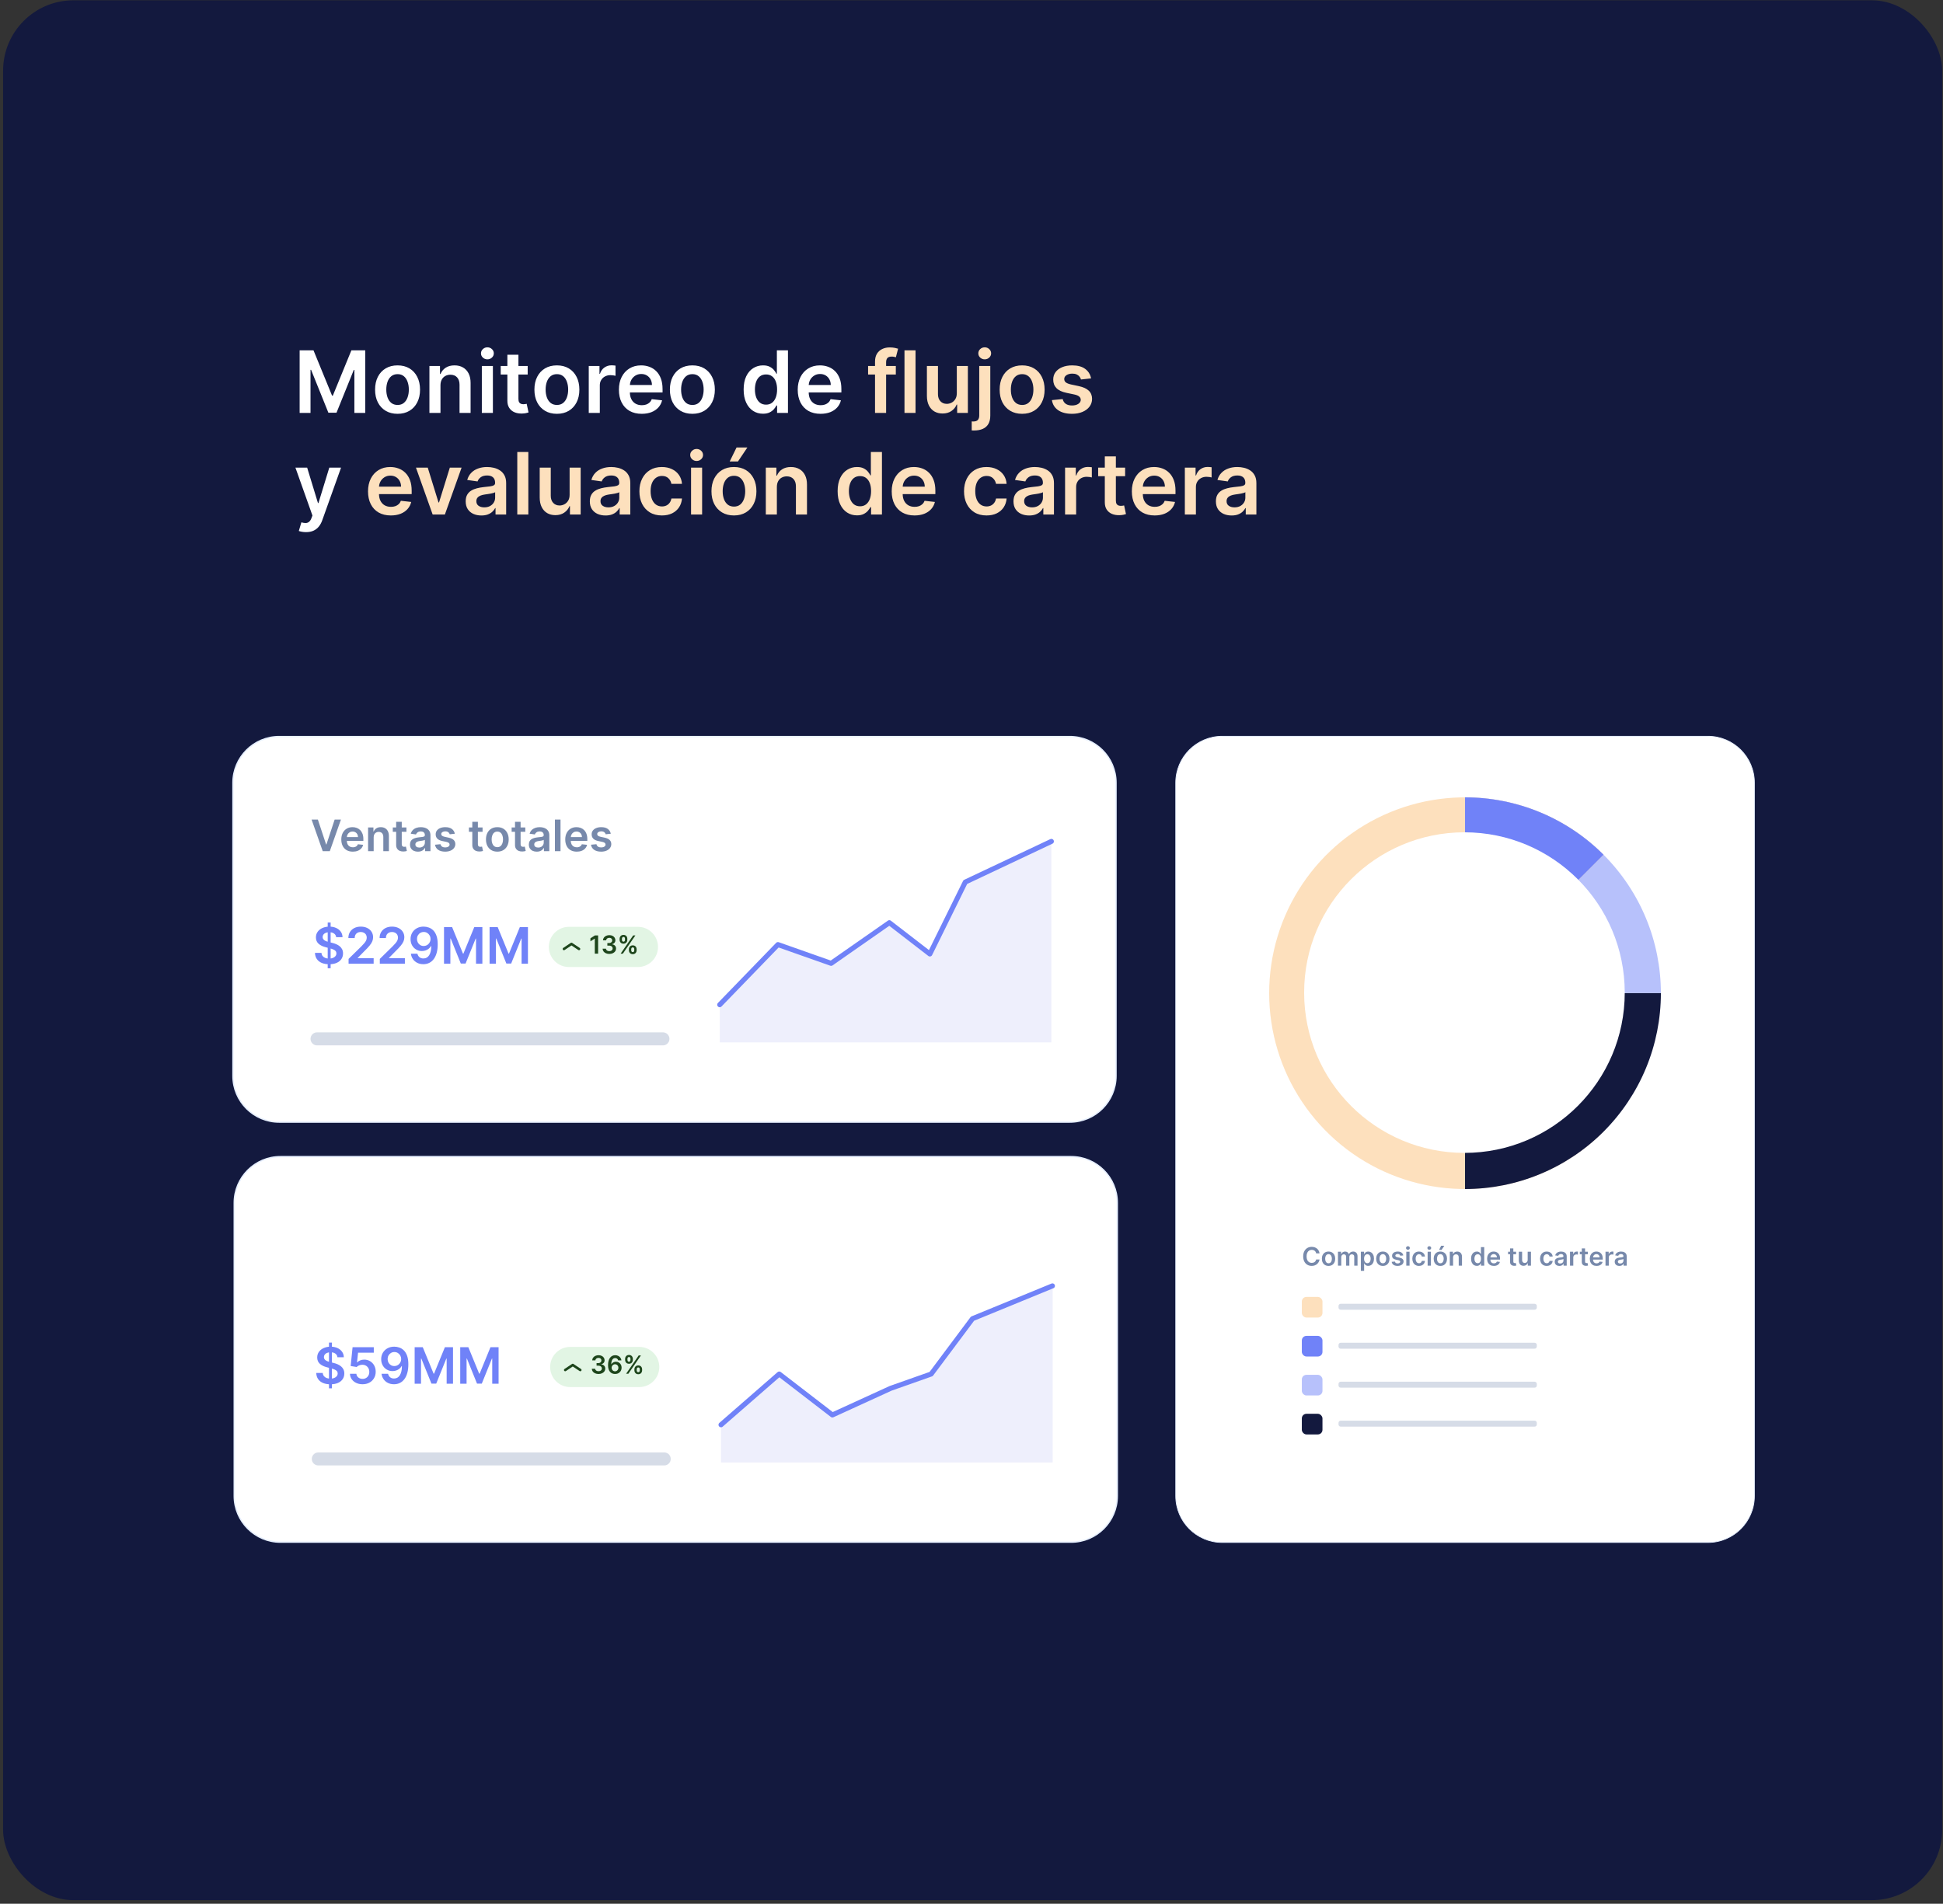 <svg xmlns="http://www.w3.org/2000/svg" fill="none" viewBox="0 0 497 487" height="487" width="497">
<rect x="0" y="0" width="497" height="487" fill="#333333" stroke="none"/>
<rect fill="#13193E" rx="18" height="486" width="496" y="0.078" x="0.791"></rect>
<path fill="white" d="M76.645 89.623H80.192L84.942 101.217H85.129L89.879 89.623H93.426V105.623H90.645V94.631H90.497L86.075 105.576H83.997L79.575 94.607H79.426V105.623H76.645V89.623ZM101.692 105.857C100.52 105.857 99.504 105.6 98.645 105.084C97.786 104.568 97.119 103.847 96.645 102.92C96.176 101.993 95.942 100.91 95.942 99.67C95.942 98.43 96.176 97.344 96.645 96.412C97.119 95.48 97.786 94.756 98.645 94.24C99.504 93.725 100.52 93.467 101.692 93.467C102.864 93.467 103.879 93.725 104.739 94.24C105.598 94.756 106.262 95.48 106.731 96.412C107.205 97.344 107.442 98.43 107.442 99.67C107.442 100.91 107.205 101.993 106.731 102.92C106.262 103.847 105.598 104.568 104.739 105.084C103.879 105.6 102.864 105.857 101.692 105.857ZM101.708 103.592C102.343 103.592 102.874 103.417 103.301 103.068C103.728 102.714 104.046 102.24 104.254 101.646C104.468 101.053 104.575 100.391 104.575 99.662C104.575 98.928 104.468 98.264 104.254 97.67C104.046 97.071 103.728 96.594 103.301 96.24C102.874 95.886 102.343 95.709 101.708 95.709C101.056 95.709 100.515 95.886 100.083 96.24C99.655 96.594 99.335 97.071 99.122 97.67C98.913 98.264 98.809 98.928 98.809 99.662C98.809 100.391 98.913 101.053 99.122 101.646C99.335 102.24 99.655 102.714 100.083 103.068C100.515 103.417 101.056 103.592 101.708 103.592ZM112.67 98.592V105.623H109.842V93.623H112.545V95.662H112.686C112.962 94.99 113.402 94.456 114.006 94.061C114.616 93.665 115.368 93.467 116.264 93.467C117.092 93.467 117.814 93.644 118.428 93.998C119.048 94.352 119.527 94.865 119.866 95.537C120.209 96.209 120.379 97.024 120.374 97.982V105.623H117.545V98.42C117.545 97.618 117.337 96.99 116.92 96.537C116.509 96.084 115.939 95.857 115.209 95.857C114.715 95.857 114.275 95.967 113.889 96.186C113.509 96.399 113.209 96.709 112.991 97.115C112.777 97.522 112.67 98.014 112.67 98.592ZM123.249 105.623V93.623H126.077V105.623H123.249ZM124.67 91.92C124.222 91.92 123.837 91.772 123.514 91.475C123.191 91.172 123.03 90.811 123.03 90.389C123.03 89.962 123.191 89.6 123.514 89.303C123.837 89.001 124.222 88.85 124.67 88.85C125.124 88.85 125.509 89.001 125.827 89.303C126.15 89.6 126.311 89.962 126.311 90.389C126.311 90.811 126.15 91.172 125.827 91.475C125.509 91.772 125.124 91.92 124.67 91.92ZM134.977 93.623V95.811H128.079V93.623H134.977ZM129.782 90.748H132.61V102.014C132.61 102.394 132.667 102.686 132.782 102.889C132.902 103.087 133.058 103.222 133.25 103.295C133.443 103.368 133.657 103.404 133.891 103.404C134.068 103.404 134.23 103.391 134.375 103.365C134.527 103.339 134.641 103.316 134.719 103.295L135.196 105.506C135.045 105.558 134.829 105.615 134.547 105.678C134.271 105.74 133.933 105.777 133.532 105.787C132.823 105.808 132.185 105.701 131.618 105.467C131.05 105.227 130.599 104.857 130.266 104.357C129.938 103.857 129.777 103.232 129.782 102.482V90.748ZM142.448 105.857C141.276 105.857 140.26 105.6 139.401 105.084C138.542 104.568 137.875 103.847 137.401 102.92C136.932 101.993 136.698 100.91 136.698 99.67C136.698 98.43 136.932 97.344 137.401 96.412C137.875 95.48 138.542 94.756 139.401 94.24C140.26 93.725 141.276 93.467 142.448 93.467C143.62 93.467 144.635 93.725 145.495 94.24C146.354 94.756 147.018 95.48 147.487 96.412C147.961 97.344 148.198 98.43 148.198 99.67C148.198 100.91 147.961 101.993 147.487 102.92C147.018 103.847 146.354 104.568 145.495 105.084C144.635 105.6 143.62 105.857 142.448 105.857ZM142.463 103.592C143.099 103.592 143.63 103.417 144.057 103.068C144.484 102.714 144.802 102.24 145.01 101.646C145.224 101.053 145.331 100.391 145.331 99.662C145.331 98.928 145.224 98.264 145.01 97.67C144.802 97.071 144.484 96.594 144.057 96.24C143.63 95.886 143.099 95.709 142.463 95.709C141.812 95.709 141.271 95.886 140.838 96.24C140.411 96.594 140.091 97.071 139.877 97.67C139.669 98.264 139.565 98.928 139.565 99.662C139.565 100.391 139.669 101.053 139.877 101.646C140.091 102.24 140.411 102.714 140.838 103.068C141.271 103.417 141.812 103.592 142.463 103.592ZM150.598 105.623V93.623H153.34V95.623H153.465C153.684 94.93 154.059 94.397 154.59 94.022C155.127 93.641 155.739 93.451 156.426 93.451C156.583 93.451 156.757 93.459 156.95 93.475C157.148 93.485 157.312 93.503 157.442 93.529V96.131C157.322 96.089 157.132 96.053 156.872 96.022C156.616 95.985 156.369 95.967 156.129 95.967C155.614 95.967 155.15 96.079 154.739 96.303C154.333 96.522 154.012 96.826 153.778 97.217C153.543 97.607 153.426 98.058 153.426 98.568V105.623H150.598ZM164.139 105.857C162.936 105.857 161.897 105.607 161.022 105.107C160.152 104.602 159.483 103.889 159.014 102.967C158.545 102.04 158.311 100.949 158.311 99.693C158.311 98.459 158.545 97.376 159.014 96.443C159.488 95.506 160.15 94.777 160.999 94.256C161.847 93.73 162.845 93.467 163.991 93.467C164.73 93.467 165.428 93.587 166.084 93.826C166.746 94.061 167.329 94.425 167.834 94.92C168.345 95.415 168.746 96.045 169.038 96.811C169.329 97.571 169.475 98.477 169.475 99.529V100.396H159.639V98.49H166.764C166.759 97.949 166.642 97.467 166.413 97.045C166.183 96.618 165.863 96.282 165.452 96.037C165.045 95.792 164.571 95.67 164.03 95.67C163.452 95.67 162.944 95.811 162.506 96.092C162.069 96.368 161.728 96.732 161.483 97.186C161.243 97.633 161.121 98.126 161.116 98.662V100.326C161.116 101.024 161.243 101.623 161.499 102.123C161.754 102.618 162.111 102.998 162.569 103.264C163.027 103.524 163.564 103.654 164.178 103.654C164.59 103.654 164.962 103.597 165.295 103.482C165.629 103.363 165.918 103.188 166.163 102.959C166.407 102.73 166.592 102.446 166.717 102.107L169.358 102.404C169.191 103.102 168.874 103.712 168.405 104.232C167.941 104.748 167.347 105.149 166.624 105.436C165.9 105.717 165.071 105.857 164.139 105.857ZM177.102 105.857C175.93 105.857 174.915 105.6 174.055 105.084C173.196 104.568 172.529 103.847 172.055 102.92C171.586 101.993 171.352 100.91 171.352 99.67C171.352 98.43 171.586 97.344 172.055 96.412C172.529 95.48 173.196 94.756 174.055 94.24C174.915 93.725 175.93 93.467 177.102 93.467C178.274 93.467 179.29 93.725 180.149 94.24C181.008 94.756 181.672 95.48 182.141 96.412C182.615 97.344 182.852 98.43 182.852 99.67C182.852 100.91 182.615 101.993 182.141 102.92C181.672 103.847 181.008 104.568 180.149 105.084C179.29 105.6 178.274 105.857 177.102 105.857ZM177.118 103.592C177.753 103.592 178.284 103.417 178.711 103.068C179.139 102.714 179.456 102.24 179.665 101.646C179.878 101.053 179.985 100.391 179.985 99.662C179.985 98.928 179.878 98.264 179.665 97.67C179.456 97.071 179.139 96.594 178.711 96.24C178.284 95.886 177.753 95.709 177.118 95.709C176.467 95.709 175.925 95.886 175.493 96.24C175.066 96.594 174.745 97.071 174.532 97.67C174.323 98.264 174.219 98.928 174.219 99.662C174.219 100.391 174.323 101.053 174.532 101.646C174.745 102.24 175.066 102.714 175.493 103.068C175.925 103.417 176.467 103.592 177.118 103.592ZM195.163 105.834C194.22 105.834 193.376 105.592 192.631 105.107C191.887 104.623 191.298 103.92 190.866 102.998C190.433 102.076 190.217 100.956 190.217 99.639C190.217 98.305 190.436 97.18 190.874 96.264C191.316 95.342 191.913 94.647 192.663 94.178C193.413 93.704 194.249 93.467 195.17 93.467C195.874 93.467 196.452 93.587 196.905 93.826C197.358 94.061 197.717 94.344 197.983 94.678C198.249 95.006 198.454 95.316 198.6 95.607H198.717V89.623H201.553V105.623H198.772V103.732H198.6C198.454 104.024 198.243 104.334 197.967 104.662C197.691 104.985 197.327 105.261 196.874 105.49C196.42 105.719 195.85 105.834 195.163 105.834ZM195.952 103.514C196.551 103.514 197.061 103.352 197.483 103.029C197.905 102.701 198.225 102.245 198.444 101.662C198.663 101.079 198.772 100.399 198.772 99.623C198.772 98.847 198.663 98.172 198.444 97.6C198.23 97.027 197.913 96.581 197.491 96.264C197.074 95.946 196.561 95.787 195.952 95.787C195.321 95.787 194.795 95.951 194.374 96.279C193.952 96.607 193.634 97.061 193.42 97.639C193.207 98.217 193.1 98.878 193.1 99.623C193.1 100.373 193.207 101.042 193.42 101.631C193.639 102.214 193.959 102.675 194.381 103.014C194.808 103.347 195.332 103.514 195.952 103.514ZM209.879 105.857C208.676 105.857 207.637 105.607 206.762 105.107C205.892 104.602 205.223 103.889 204.754 102.967C204.286 102.04 204.051 100.949 204.051 99.693C204.051 98.459 204.286 97.376 204.754 96.443C205.228 95.506 205.89 94.777 206.739 94.256C207.588 93.73 208.585 93.467 209.731 93.467C210.471 93.467 211.168 93.587 211.825 93.826C212.486 94.061 213.069 94.425 213.575 94.92C214.085 95.415 214.486 96.045 214.778 96.811C215.069 97.571 215.215 98.477 215.215 99.529V100.396H205.379V98.49H212.504C212.499 97.949 212.382 97.467 212.153 97.045C211.924 96.618 211.603 96.282 211.192 96.037C210.786 95.792 210.312 95.67 209.77 95.67C209.192 95.67 208.684 95.811 208.247 96.092C207.809 96.368 207.468 96.732 207.223 97.186C206.984 97.633 206.861 98.126 206.856 98.662V100.326C206.856 101.024 206.984 101.623 207.239 102.123C207.494 102.618 207.851 102.998 208.309 103.264C208.767 103.524 209.304 103.654 209.918 103.654C210.33 103.654 210.702 103.597 211.036 103.482C211.369 103.363 211.658 103.188 211.903 102.959C212.148 102.73 212.333 102.446 212.458 102.107L215.098 102.404C214.931 103.102 214.614 103.712 214.145 104.232C213.681 104.748 213.088 105.149 212.364 105.436C211.64 105.717 210.812 105.857 209.879 105.857ZM78.278 136.123C77.892 136.123 77.536 136.092 77.207 136.029C76.885 135.972 76.627 135.904 76.434 135.826L77.09 133.623C77.502 133.743 77.869 133.8 78.192 133.795C78.515 133.79 78.799 133.688 79.043 133.49C79.293 133.298 79.504 132.975 79.676 132.521L79.918 131.873L75.567 119.623H78.567L81.332 128.686H81.457L84.231 119.623H87.239L82.434 133.076C82.21 133.712 81.913 134.256 81.543 134.709C81.174 135.167 80.721 135.516 80.184 135.756C79.653 136.001 79.017 136.123 78.278 136.123Z"></path>
<path fill="#FDE0BD" d="M229.143 93.623V95.811H222.049V93.623H229.143ZM223.823 105.623V92.49C223.823 91.683 223.989 91.011 224.323 90.475C224.661 89.938 225.114 89.537 225.682 89.272C226.25 89.006 226.88 88.873 227.573 88.873C228.062 88.873 228.497 88.912 228.877 88.99C229.258 89.068 229.539 89.139 229.721 89.201L229.159 91.389C229.039 91.352 228.888 91.316 228.706 91.279C228.523 91.238 228.32 91.217 228.096 91.217C227.57 91.217 227.198 91.344 226.979 91.6C226.765 91.85 226.659 92.209 226.659 92.678V105.623H223.823ZM234.186 89.623V105.623H231.358V89.623H234.186ZM244.743 100.576V93.623H247.571V105.623H244.829V103.49H244.704C244.433 104.162 243.987 104.712 243.368 105.139C242.753 105.566 241.995 105.779 241.094 105.779C240.308 105.779 239.612 105.605 239.008 105.256C238.409 104.902 237.941 104.389 237.602 103.717C237.264 103.04 237.094 102.222 237.094 101.264V93.623H239.922V100.826C239.922 101.587 240.131 102.191 240.547 102.639C240.964 103.087 241.511 103.311 242.188 103.311C242.605 103.311 243.008 103.209 243.399 103.006C243.79 102.803 244.11 102.501 244.36 102.1C244.615 101.693 244.743 101.186 244.743 100.576ZM250.479 93.623H253.307V106.311C253.307 107.175 253.143 107.889 252.815 108.451C252.487 109.014 252.013 109.433 251.393 109.709C250.773 109.985 250.021 110.123 249.135 110.123C249.031 110.123 248.935 110.12 248.846 110.115C248.758 110.115 248.661 110.113 248.557 110.107V107.803C248.635 107.808 248.706 107.811 248.768 107.811C248.831 107.816 248.896 107.818 248.963 107.818C249.505 107.818 249.893 107.686 250.127 107.42C250.362 107.16 250.479 106.777 250.479 106.271V93.623ZM251.885 91.92C251.432 91.92 251.044 91.772 250.721 91.475C250.403 91.172 250.245 90.811 250.245 90.389C250.245 89.962 250.403 89.6 250.721 89.303C251.044 89.001 251.432 88.85 251.885 88.85C252.333 88.85 252.716 89.001 253.034 89.303C253.357 89.6 253.518 89.962 253.518 90.389C253.518 90.811 253.357 91.172 253.034 91.475C252.716 91.772 252.333 91.92 251.885 91.92ZM261.45 105.857C260.278 105.857 259.262 105.6 258.403 105.084C257.543 104.568 256.877 103.847 256.403 102.92C255.934 101.993 255.7 100.91 255.7 99.67C255.7 98.43 255.934 97.344 256.403 96.412C256.877 95.48 257.543 94.756 258.403 94.24C259.262 93.725 260.278 93.467 261.45 93.467C262.622 93.467 263.637 93.725 264.497 94.24C265.356 94.756 266.02 95.48 266.489 96.412C266.963 97.344 267.2 98.43 267.2 99.67C267.2 100.91 266.963 101.993 266.489 102.92C266.02 103.847 265.356 104.568 264.497 105.084C263.637 105.6 262.622 105.857 261.45 105.857ZM261.465 103.592C262.101 103.592 262.632 103.417 263.059 103.068C263.486 102.714 263.804 102.24 264.012 101.646C264.226 101.053 264.333 100.391 264.333 99.662C264.333 98.928 264.226 98.264 264.012 97.67C263.804 97.071 263.486 96.594 263.059 96.24C262.632 95.886 262.101 95.709 261.465 95.709C260.814 95.709 260.273 95.886 259.84 96.24C259.413 96.594 259.093 97.071 258.879 97.67C258.671 98.264 258.567 98.928 258.567 99.662C258.567 100.391 258.671 101.053 258.879 101.646C259.093 102.24 259.413 102.714 259.84 103.068C260.273 103.417 260.814 103.592 261.465 103.592ZM279.084 96.795L276.506 97.076C276.433 96.816 276.306 96.571 276.124 96.342C275.946 96.113 275.707 95.928 275.405 95.787C275.103 95.647 274.733 95.576 274.295 95.576C273.707 95.576 273.212 95.704 272.811 95.959C272.415 96.214 272.22 96.545 272.225 96.951C272.22 97.3 272.347 97.584 272.608 97.803C272.874 98.022 273.311 98.201 273.92 98.342L275.967 98.779C277.103 99.024 277.946 99.412 278.499 99.943C279.056 100.475 279.337 101.17 279.342 102.029C279.337 102.785 279.116 103.451 278.678 104.029C278.246 104.602 277.644 105.05 276.874 105.373C276.103 105.696 275.217 105.857 274.217 105.857C272.749 105.857 271.566 105.55 270.67 104.936C269.775 104.316 269.241 103.454 269.069 102.35L271.827 102.084C271.952 102.626 272.217 103.035 272.624 103.311C273.03 103.587 273.558 103.725 274.209 103.725C274.881 103.725 275.42 103.587 275.827 103.311C276.238 103.035 276.444 102.693 276.444 102.287C276.444 101.943 276.311 101.66 276.045 101.436C275.785 101.212 275.379 101.04 274.827 100.92L272.78 100.49C271.629 100.251 270.777 99.847 270.225 99.279C269.673 98.706 269.4 97.982 269.405 97.107C269.4 96.368 269.6 95.727 270.006 95.186C270.418 94.639 270.988 94.217 271.717 93.92C272.452 93.618 273.298 93.467 274.256 93.467C275.663 93.467 276.769 93.766 277.577 94.365C278.389 94.964 278.892 95.774 279.084 96.795ZM99.965 131.857C98.762 131.857 97.723 131.607 96.848 131.107C95.978 130.602 95.309 129.889 94.84 128.967C94.372 128.04 94.137 126.949 94.137 125.693C94.137 124.459 94.372 123.376 94.84 122.443C95.314 121.506 95.976 120.777 96.825 120.256C97.674 119.73 98.671 119.467 99.817 119.467C100.556 119.467 101.254 119.587 101.911 119.826C102.572 120.061 103.155 120.425 103.661 120.92C104.171 121.415 104.572 122.045 104.864 122.811C105.155 123.571 105.301 124.477 105.301 125.529V126.396H95.465V124.49H102.59C102.585 123.949 102.468 123.467 102.239 123.045C102.01 122.618 101.689 122.282 101.278 122.037C100.872 121.792 100.398 121.67 99.856 121.67C99.278 121.67 98.77 121.811 98.332 122.092C97.895 122.368 97.554 122.732 97.309 123.186C97.07 123.633 96.947 124.126 96.942 124.662V126.326C96.942 127.024 97.07 127.623 97.325 128.123C97.58 128.618 97.937 128.998 98.395 129.264C98.853 129.524 99.39 129.654 100.004 129.654C100.416 129.654 100.788 129.597 101.122 129.482C101.455 129.363 101.744 129.188 101.989 128.959C102.234 128.73 102.418 128.446 102.543 128.107L105.184 128.404C105.017 129.102 104.7 129.712 104.231 130.232C103.767 130.748 103.174 131.149 102.45 131.436C101.726 131.717 100.898 131.857 99.965 131.857ZM118.069 119.623L113.795 131.623H110.67L106.397 119.623H109.413L112.17 128.537H112.295L115.061 119.623H118.069ZM123.135 131.865C122.375 131.865 121.69 131.73 121.081 131.459C120.476 131.183 119.997 130.777 119.643 130.24C119.294 129.704 119.12 129.042 119.12 128.256C119.12 127.579 119.245 127.019 119.495 126.576C119.745 126.133 120.086 125.779 120.518 125.514C120.95 125.248 121.437 125.048 121.979 124.912C122.526 124.771 123.091 124.67 123.674 124.607C124.377 124.535 124.948 124.469 125.385 124.412C125.823 124.35 126.14 124.256 126.338 124.131C126.542 124.001 126.643 123.8 126.643 123.529V123.482C126.643 122.894 126.469 122.438 126.12 122.115C125.771 121.792 125.268 121.631 124.612 121.631C123.919 121.631 123.37 121.782 122.963 122.084C122.562 122.386 122.292 122.743 122.151 123.154L119.51 122.779C119.719 122.05 120.062 121.441 120.542 120.951C121.021 120.456 121.607 120.087 122.299 119.842C122.992 119.592 123.758 119.467 124.596 119.467C125.174 119.467 125.75 119.535 126.323 119.67C126.896 119.805 127.419 120.029 127.893 120.342C128.367 120.649 128.747 121.068 129.034 121.6C129.325 122.131 129.471 122.795 129.471 123.592V131.623H126.752V129.975H126.659C126.487 130.308 126.245 130.62 125.932 130.912C125.625 131.199 125.237 131.43 124.768 131.607C124.305 131.779 123.76 131.865 123.135 131.865ZM123.87 129.787C124.437 129.787 124.93 129.675 125.346 129.451C125.763 129.222 126.083 128.92 126.307 128.545C126.536 128.17 126.651 127.761 126.651 127.318V125.904C126.562 125.977 126.411 126.045 126.198 126.107C125.989 126.17 125.755 126.225 125.495 126.271C125.234 126.318 124.976 126.36 124.721 126.396C124.466 126.433 124.245 126.464 124.057 126.49C123.635 126.548 123.258 126.641 122.924 126.771C122.591 126.902 122.328 127.084 122.135 127.318C121.943 127.548 121.846 127.844 121.846 128.209C121.846 128.73 122.036 129.123 122.417 129.389C122.797 129.654 123.281 129.787 123.87 129.787ZM135.143 115.623V131.623H132.315V115.623H135.143ZM145.7 126.576V119.623H148.528V131.623H145.786V129.49H145.661C145.39 130.162 144.944 130.712 144.325 131.139C143.71 131.566 142.952 131.779 142.051 131.779C141.265 131.779 140.569 131.605 139.965 131.256C139.366 130.902 138.898 130.389 138.559 129.717C138.221 129.04 138.051 128.222 138.051 127.264V119.623H140.879V126.826C140.879 127.587 141.088 128.191 141.504 128.639C141.921 129.087 142.468 129.311 143.145 129.311C143.562 129.311 143.965 129.209 144.356 129.006C144.747 128.803 145.067 128.501 145.317 128.1C145.572 127.693 145.7 127.186 145.7 126.576ZM154.889 131.865C154.129 131.865 153.444 131.73 152.834 131.459C152.23 131.183 151.751 130.777 151.397 130.24C151.048 129.704 150.874 129.042 150.874 128.256C150.874 127.579 150.999 127.019 151.249 126.576C151.499 126.133 151.84 125.779 152.272 125.514C152.704 125.248 153.191 125.048 153.733 124.912C154.28 124.771 154.845 124.67 155.428 124.607C156.131 124.535 156.702 124.469 157.139 124.412C157.577 124.35 157.894 124.256 158.092 124.131C158.295 124.001 158.397 123.8 158.397 123.529V123.482C158.397 122.894 158.222 122.438 157.874 122.115C157.525 121.792 157.022 121.631 156.366 121.631C155.673 121.631 155.124 121.782 154.717 122.084C154.316 122.386 154.045 122.743 153.905 123.154L151.264 122.779C151.472 122.05 151.816 121.441 152.295 120.951C152.775 120.456 153.361 120.087 154.053 119.842C154.746 119.592 155.512 119.467 156.35 119.467C156.928 119.467 157.504 119.535 158.077 119.67C158.65 119.805 159.173 120.029 159.647 120.342C160.121 120.649 160.501 121.068 160.788 121.6C161.079 122.131 161.225 122.795 161.225 123.592V131.623H158.506V129.975H158.413C158.241 130.308 157.999 130.62 157.686 130.912C157.379 131.199 156.991 131.43 156.522 131.607C156.058 131.779 155.514 131.865 154.889 131.865ZM155.624 129.787C156.191 129.787 156.683 129.675 157.1 129.451C157.517 129.222 157.837 128.92 158.061 128.545C158.29 128.17 158.405 127.761 158.405 127.318V125.904C158.316 125.977 158.165 126.045 157.952 126.107C157.743 126.17 157.509 126.225 157.249 126.271C156.988 126.318 156.73 126.36 156.475 126.396C156.22 126.433 155.999 126.464 155.811 126.49C155.389 126.548 155.012 126.641 154.678 126.771C154.345 126.902 154.082 127.084 153.889 127.318C153.696 127.548 153.6 127.844 153.6 128.209C153.6 128.73 153.79 129.123 154.17 129.389C154.551 129.654 155.035 129.787 155.624 129.787ZM169.303 131.857C168.105 131.857 167.077 131.594 166.217 131.068C165.363 130.542 164.704 129.816 164.241 128.889C163.782 127.956 163.553 126.883 163.553 125.67C163.553 124.451 163.788 123.376 164.256 122.443C164.725 121.506 165.387 120.777 166.241 120.256C167.1 119.73 168.116 119.467 169.288 119.467C170.262 119.467 171.124 119.646 171.874 120.006C172.629 120.36 173.23 120.863 173.678 121.514C174.126 122.16 174.381 122.915 174.444 123.779H171.741C171.631 123.201 171.371 122.719 170.959 122.334C170.553 121.943 170.009 121.748 169.327 121.748C168.749 121.748 168.241 121.904 167.803 122.217C167.366 122.524 167.025 122.967 166.78 123.545C166.54 124.123 166.42 124.816 166.42 125.623C166.42 126.441 166.54 127.144 166.78 127.732C167.019 128.316 167.355 128.766 167.788 129.084C168.225 129.396 168.738 129.553 169.327 129.553C169.743 129.553 170.116 129.475 170.444 129.318C170.777 129.157 171.056 128.925 171.28 128.623C171.504 128.321 171.657 127.954 171.741 127.521H174.444C174.376 128.37 174.126 129.123 173.694 129.779C173.262 130.43 172.673 130.941 171.928 131.311C171.183 131.675 170.308 131.857 169.303 131.857ZM176.766 131.623V119.623H179.594V131.623H176.766ZM178.188 117.92C177.74 117.92 177.355 117.771 177.032 117.475C176.709 117.173 176.547 116.811 176.547 116.389C176.547 115.962 176.709 115.6 177.032 115.303C177.355 115.001 177.74 114.85 178.188 114.85C178.641 114.85 179.027 115.001 179.344 115.303C179.667 115.6 179.829 115.962 179.829 116.389C179.829 116.811 179.667 117.173 179.344 117.475C179.027 117.771 178.641 117.92 178.188 117.92ZM187.737 131.857C186.565 131.857 185.549 131.6 184.69 131.084C183.831 130.568 183.164 129.847 182.69 128.92C182.221 127.993 181.987 126.91 181.987 125.67C181.987 124.43 182.221 123.344 182.69 122.412C183.164 121.48 183.831 120.756 184.69 120.24C185.549 119.725 186.565 119.467 187.737 119.467C188.909 119.467 189.924 119.725 190.784 120.24C191.643 120.756 192.307 121.48 192.776 122.412C193.25 123.344 193.487 124.43 193.487 125.67C193.487 126.91 193.25 127.993 192.776 128.92C192.307 129.847 191.643 130.568 190.784 131.084C189.924 131.6 188.909 131.857 187.737 131.857ZM187.752 129.592C188.388 129.592 188.919 129.417 189.346 129.068C189.773 128.714 190.091 128.24 190.299 127.646C190.513 127.053 190.62 126.391 190.62 125.662C190.62 124.928 190.513 124.264 190.299 123.67C190.091 123.071 189.773 122.594 189.346 122.24C188.919 121.886 188.388 121.709 187.752 121.709C187.101 121.709 186.56 121.886 186.127 122.24C185.7 122.594 185.38 123.071 185.167 123.67C184.958 124.264 184.854 124.928 184.854 125.662C184.854 126.391 184.958 127.053 185.167 127.646C185.38 128.24 185.7 128.714 186.127 129.068C186.56 129.417 187.101 129.592 187.752 129.592ZM186.651 118.045L188.401 114.475H191.167L188.768 118.045H186.651ZM198.715 124.592V131.623H195.887V119.623H198.59V121.662H198.731C199.007 120.99 199.447 120.456 200.051 120.061C200.661 119.665 201.413 119.467 202.309 119.467C203.137 119.467 203.859 119.644 204.473 119.998C205.093 120.352 205.572 120.865 205.911 121.537C206.254 122.209 206.424 123.024 206.418 123.982V131.623H203.59V124.42C203.59 123.618 203.382 122.99 202.965 122.537C202.554 122.084 201.984 121.857 201.254 121.857C200.76 121.857 200.319 121.967 199.934 122.186C199.554 122.399 199.254 122.709 199.036 123.115C198.822 123.521 198.715 124.014 198.715 124.592ZM219.204 131.834C218.261 131.834 217.417 131.592 216.672 131.107C215.928 130.623 215.339 129.92 214.907 128.998C214.474 128.076 214.258 126.956 214.258 125.639C214.258 124.305 214.477 123.18 214.915 122.264C215.357 121.342 215.954 120.646 216.704 120.178C217.454 119.704 218.29 119.467 219.211 119.467C219.915 119.467 220.493 119.587 220.946 119.826C221.399 120.061 221.758 120.344 222.024 120.678C222.29 121.006 222.495 121.316 222.641 121.607H222.758V115.623H225.594V131.623H222.813V129.732H222.641C222.495 130.024 222.284 130.334 222.008 130.662C221.732 130.985 221.368 131.261 220.915 131.49C220.461 131.719 219.891 131.834 219.204 131.834ZM219.993 129.514C220.592 129.514 221.102 129.352 221.524 129.029C221.946 128.701 222.266 128.245 222.485 127.662C222.704 127.079 222.813 126.399 222.813 125.623C222.813 124.847 222.704 124.173 222.485 123.6C222.271 123.027 221.954 122.581 221.532 122.264C221.115 121.946 220.602 121.787 219.993 121.787C219.362 121.787 218.836 121.951 218.415 122.279C217.993 122.607 217.675 123.061 217.461 123.639C217.248 124.217 217.141 124.878 217.141 125.623C217.141 126.373 217.248 127.042 217.461 127.631C217.68 128.214 218 128.675 218.422 129.014C218.849 129.347 219.373 129.514 219.993 129.514ZM233.92 131.857C232.717 131.857 231.678 131.607 230.803 131.107C229.933 130.602 229.264 129.889 228.795 128.967C228.327 128.04 228.092 126.949 228.092 125.693C228.092 124.459 228.327 123.376 228.795 122.443C229.269 121.506 229.931 120.777 230.78 120.256C231.629 119.73 232.626 119.467 233.772 119.467C234.512 119.467 235.209 119.587 235.866 119.826C236.527 120.061 237.111 120.425 237.616 120.92C238.126 121.415 238.527 122.045 238.819 122.811C239.111 123.571 239.256 124.477 239.256 125.529V126.396H229.42V124.49H236.545C236.54 123.949 236.423 123.467 236.194 123.045C235.965 122.618 235.644 122.282 235.233 122.037C234.827 121.792 234.353 121.67 233.811 121.67C233.233 121.67 232.725 121.811 232.288 122.092C231.85 122.368 231.509 122.732 231.264 123.186C231.025 123.633 230.902 124.126 230.897 124.662V126.326C230.897 127.024 231.025 127.623 231.28 128.123C231.535 128.618 231.892 128.998 232.35 129.264C232.808 129.524 233.345 129.654 233.959 129.654C234.371 129.654 234.743 129.597 235.077 129.482C235.41 129.363 235.699 129.188 235.944 128.959C236.189 128.73 236.374 128.446 236.499 128.107L239.139 128.404C238.972 129.102 238.655 129.712 238.186 130.232C237.722 130.748 237.129 131.149 236.405 131.436C235.681 131.717 234.853 131.857 233.92 131.857ZM252.34 131.857C251.142 131.857 250.114 131.594 249.254 131.068C248.4 130.542 247.741 129.816 247.278 128.889C246.819 127.956 246.59 126.883 246.59 125.67C246.59 124.451 246.825 123.376 247.293 122.443C247.762 121.506 248.424 120.777 249.278 120.256C250.137 119.73 251.153 119.467 252.325 119.467C253.299 119.467 254.161 119.646 254.911 120.006C255.666 120.36 256.267 120.863 256.715 121.514C257.163 122.16 257.418 122.915 257.481 123.779H254.778C254.668 123.201 254.408 122.719 253.997 122.334C253.59 121.943 253.046 121.748 252.364 121.748C251.786 121.748 251.278 121.904 250.84 122.217C250.403 122.524 250.062 122.967 249.817 123.545C249.577 124.123 249.458 124.816 249.458 125.623C249.458 126.441 249.577 127.144 249.817 127.732C250.056 128.316 250.392 128.766 250.825 129.084C251.262 129.396 251.775 129.553 252.364 129.553C252.78 129.553 253.153 129.475 253.481 129.318C253.814 129.157 254.093 128.925 254.317 128.623C254.541 128.321 254.694 127.954 254.778 127.521H257.481C257.413 128.37 257.163 129.123 256.731 129.779C256.299 130.43 255.71 130.941 254.965 131.311C254.221 131.675 253.346 131.857 252.34 131.857ZM263.256 131.865C262.496 131.865 261.811 131.73 261.202 131.459C260.597 131.183 260.118 130.777 259.764 130.24C259.415 129.704 259.241 129.042 259.241 128.256C259.241 127.579 259.366 127.019 259.616 126.576C259.866 126.133 260.207 125.779 260.639 125.514C261.071 125.248 261.558 125.048 262.1 124.912C262.647 124.771 263.212 124.67 263.795 124.607C264.499 124.535 265.069 124.469 265.506 124.412C265.944 124.35 266.262 124.256 266.459 124.131C266.663 124.001 266.764 123.8 266.764 123.529V123.482C266.764 122.894 266.59 122.438 266.241 122.115C265.892 121.792 265.389 121.631 264.733 121.631C264.04 121.631 263.491 121.782 263.084 122.084C262.683 122.386 262.413 122.743 262.272 123.154L259.631 122.779C259.84 122.05 260.183 121.441 260.663 120.951C261.142 120.456 261.728 120.087 262.42 119.842C263.113 119.592 263.879 119.467 264.717 119.467C265.295 119.467 265.871 119.535 266.444 119.67C267.017 119.805 267.54 120.029 268.014 120.342C268.488 120.649 268.868 121.068 269.155 121.6C269.446 122.131 269.592 122.795 269.592 123.592V131.623H266.874V129.975H266.78C266.608 130.308 266.366 130.62 266.053 130.912C265.746 131.199 265.358 131.43 264.889 131.607C264.426 131.779 263.881 131.865 263.256 131.865ZM263.991 129.787C264.558 129.787 265.051 129.675 265.467 129.451C265.884 129.222 266.204 128.92 266.428 128.545C266.657 128.17 266.772 127.761 266.772 127.318V125.904C266.683 125.977 266.532 126.045 266.319 126.107C266.111 126.17 265.876 126.225 265.616 126.271C265.355 126.318 265.097 126.36 264.842 126.396C264.587 126.433 264.366 126.464 264.178 126.49C263.756 126.548 263.379 126.641 263.045 126.771C262.712 126.902 262.449 127.084 262.256 127.318C262.064 127.548 261.967 127.844 261.967 128.209C261.967 128.73 262.157 129.123 262.538 129.389C262.918 129.654 263.402 129.787 263.991 129.787ZM272.436 131.623V119.623H275.178V121.623H275.303C275.522 120.93 275.897 120.396 276.428 120.021C276.965 119.641 277.577 119.451 278.264 119.451C278.42 119.451 278.595 119.459 278.788 119.475C278.986 119.485 279.15 119.503 279.28 119.529V122.131C279.16 122.089 278.97 122.053 278.709 122.021C278.454 121.985 278.207 121.967 277.967 121.967C277.452 121.967 276.988 122.079 276.577 122.303C276.17 122.521 275.85 122.826 275.616 123.217C275.381 123.607 275.264 124.058 275.264 124.568V131.623H272.436ZM287.795 119.623V121.811H280.897V119.623H287.795ZM282.6 116.748H285.428V128.014C285.428 128.394 285.486 128.686 285.6 128.889C285.72 129.087 285.876 129.222 286.069 129.295C286.262 129.368 286.475 129.404 286.709 129.404C286.887 129.404 287.048 129.391 287.194 129.365C287.345 129.339 287.459 129.316 287.538 129.295L288.014 131.506C287.863 131.558 287.647 131.615 287.366 131.678C287.09 131.74 286.751 131.777 286.35 131.787C285.642 131.808 285.004 131.701 284.436 131.467C283.868 131.227 283.418 130.857 283.084 130.357C282.756 129.857 282.595 129.232 282.6 128.482V116.748ZM295.344 131.857C294.141 131.857 293.102 131.607 292.227 131.107C291.357 130.602 290.688 129.889 290.219 128.967C289.75 128.04 289.516 126.949 289.516 125.693C289.516 124.459 289.75 123.376 290.219 122.443C290.693 121.506 291.355 120.777 292.204 120.256C293.053 119.73 294.05 119.467 295.196 119.467C295.935 119.467 296.633 119.587 297.29 119.826C297.951 120.061 298.534 120.425 299.04 120.92C299.55 121.415 299.951 122.045 300.243 122.811C300.534 123.571 300.68 124.477 300.68 125.529V126.396H290.844V124.49H297.969C297.964 123.949 297.847 123.467 297.618 123.045C297.389 122.618 297.068 122.282 296.657 122.037C296.25 121.792 295.777 121.67 295.235 121.67C294.657 121.67 294.149 121.811 293.711 122.092C293.274 122.368 292.933 122.732 292.688 123.186C292.448 123.633 292.326 124.126 292.321 124.662V126.326C292.321 127.024 292.448 127.623 292.704 128.123C292.959 128.618 293.316 128.998 293.774 129.264C294.232 129.524 294.769 129.654 295.383 129.654C295.795 129.654 296.167 129.597 296.5 129.482C296.834 129.363 297.123 129.188 297.368 128.959C297.612 128.73 297.797 128.446 297.922 128.107L300.563 128.404C300.396 129.102 300.079 129.712 299.61 130.232C299.146 130.748 298.553 131.149 297.829 131.436C297.105 131.717 296.277 131.857 295.344 131.857ZM303.073 131.623V119.623H305.815V121.623H305.94C306.159 120.93 306.534 120.396 307.065 120.021C307.601 119.641 308.213 119.451 308.901 119.451C309.057 119.451 309.232 119.459 309.424 119.475C309.622 119.485 309.786 119.503 309.917 119.529V122.131C309.797 122.089 309.607 122.053 309.346 122.021C309.091 121.985 308.844 121.967 308.604 121.967C308.088 121.967 307.625 122.079 307.213 122.303C306.807 122.521 306.487 122.826 306.252 123.217C306.018 123.607 305.901 124.058 305.901 124.568V131.623H303.073ZM315.034 131.865C314.273 131.865 313.588 131.73 312.979 131.459C312.375 131.183 311.896 130.777 311.542 130.24C311.193 129.704 311.018 129.042 311.018 128.256C311.018 127.579 311.143 127.019 311.393 126.576C311.643 126.133 311.984 125.779 312.417 125.514C312.849 125.248 313.336 125.048 313.877 124.912C314.424 124.771 314.989 124.67 315.573 124.607C316.276 124.535 316.846 124.469 317.284 124.412C317.721 124.35 318.039 124.256 318.237 124.131C318.44 124.001 318.542 123.8 318.542 123.529V123.482C318.542 122.894 318.367 122.438 318.018 122.115C317.669 121.792 317.167 121.631 316.51 121.631C315.818 121.631 315.268 121.782 314.862 122.084C314.461 122.386 314.19 122.743 314.049 123.154L311.409 122.779C311.617 122.05 311.961 121.441 312.44 120.951C312.919 120.456 313.505 120.087 314.198 119.842C314.89 119.592 315.656 119.467 316.495 119.467C317.073 119.467 317.648 119.535 318.221 119.67C318.794 119.805 319.318 120.029 319.792 120.342C320.265 120.649 320.646 121.068 320.932 121.6C321.224 122.131 321.37 122.795 321.37 123.592V131.623H318.651V129.975H318.557C318.385 130.308 318.143 130.62 317.831 130.912C317.523 131.199 317.135 131.43 316.667 131.607C316.203 131.779 315.659 131.865 315.034 131.865ZM315.768 129.787C316.336 129.787 316.828 129.675 317.245 129.451C317.661 129.222 317.982 128.92 318.206 128.545C318.435 128.17 318.549 127.761 318.549 127.318V125.904C318.461 125.977 318.31 126.045 318.096 126.107C317.888 126.17 317.653 126.225 317.393 126.271C317.133 126.318 316.875 126.36 316.62 126.396C316.364 126.433 316.143 126.464 315.956 126.49C315.534 126.548 315.156 126.641 314.823 126.771C314.489 126.902 314.226 127.084 314.034 127.318C313.841 127.548 313.745 127.844 313.745 128.209C313.745 128.73 313.935 129.123 314.315 129.389C314.695 129.654 315.18 129.787 315.768 129.787Z"></path>
<path stroke-width="0.342" stroke="#E6EFFE" fill="white" d="M71.412 188.415H273.641C280.174 188.415 285.47 193.711 285.47 200.244L285.47 275.22C285.47 281.753 280.174 287.049 273.641 287.049H71.412C64.879 287.049 59.583 281.753 59.583 275.22L59.583 200.244C59.583 193.711 64.879 188.415 71.412 188.415Z"></path>
<path fill="#E2F5E4" d="M140.39 242.231C140.39 239.392 142.692 237.09 145.532 237.09H163.172C166.012 237.09 168.314 239.392 168.314 242.231V242.231C168.314 245.071 166.012 247.373 163.172 247.373H145.532C142.692 247.373 140.39 245.071 140.39 242.231V242.231Z"></path>
<path stroke-linejoin="round" stroke-linecap="round" stroke-width="0.643" stroke="#1D451B" d="M148.104 242.752L146.176 241.467L144.248 242.752"></path>
<path fill="#7082F8" d="M83.824 247.689V235.995H84.573V247.689H83.824ZM85.985 239.736C85.942 239.337 85.763 239.027 85.446 238.804C85.132 238.582 84.724 238.471 84.222 238.471C83.868 238.471 83.565 238.524 83.313 238.631C83.06 238.737 82.867 238.882 82.733 239.065C82.599 239.247 82.53 239.456 82.527 239.69C82.527 239.885 82.571 240.054 82.659 240.198C82.751 240.341 82.874 240.462 83.029 240.563C83.185 240.66 83.357 240.743 83.546 240.81C83.734 240.877 83.925 240.933 84.117 240.979L84.994 241.198C85.347 241.28 85.686 241.391 86.012 241.531C86.341 241.671 86.635 241.848 86.894 242.061C87.156 242.274 87.363 242.532 87.515 242.833C87.667 243.135 87.743 243.488 87.743 243.893C87.743 244.441 87.603 244.924 87.323 245.341C87.043 245.755 86.638 246.079 86.108 246.314C85.581 246.545 84.943 246.661 84.194 246.661C83.466 246.661 82.835 246.548 82.299 246.323C81.766 246.098 81.348 245.769 81.047 245.336C80.749 244.904 80.587 244.377 80.563 243.756H82.23C82.254 244.082 82.355 244.353 82.531 244.569C82.708 244.785 82.938 244.947 83.221 245.053C83.507 245.16 83.827 245.213 84.18 245.213C84.549 245.213 84.872 245.158 85.149 245.049C85.429 244.936 85.648 244.781 85.807 244.583C85.965 244.382 86.046 244.147 86.049 243.879C86.046 243.636 85.974 243.435 85.834 243.276C85.694 243.115 85.498 242.981 85.245 242.874C84.995 242.765 84.703 242.667 84.368 242.582L83.303 242.308C82.533 242.11 81.924 241.81 81.476 241.408C81.032 241.003 80.809 240.466 80.809 239.796C80.809 239.244 80.959 238.762 81.257 238.348C81.558 237.933 81.968 237.612 82.486 237.384C83.004 237.152 83.59 237.037 84.245 237.037C84.908 237.037 85.49 237.152 85.989 237.384C86.492 237.612 86.886 237.93 87.172 238.338C87.459 238.743 87.606 239.209 87.616 239.736H85.985ZM89.163 246.52V245.295L92.411 242.111C92.721 241.798 92.98 241.519 93.187 241.276C93.394 241.032 93.55 240.796 93.653 240.568C93.757 240.339 93.808 240.096 93.808 239.837C93.808 239.541 93.742 239.289 93.608 239.078C93.474 238.865 93.289 238.701 93.055 238.585C92.82 238.469 92.554 238.411 92.255 238.411C91.948 238.411 91.678 238.475 91.447 238.603C91.216 238.728 91.036 238.906 90.908 239.138C90.783 239.369 90.721 239.645 90.721 239.965H89.108C89.108 239.371 89.244 238.855 89.515 238.416C89.786 237.978 90.159 237.638 90.634 237.397C91.112 237.157 91.66 237.037 92.278 237.037C92.906 237.037 93.457 237.154 93.932 237.388C94.407 237.623 94.775 237.944 95.037 238.352C95.302 238.76 95.435 239.226 95.435 239.75C95.435 240.1 95.368 240.444 95.234 240.782C95.1 241.12 94.864 241.495 94.526 241.906C94.191 242.317 93.72 242.815 93.114 243.4L91.502 245.04V245.103H95.576V246.52H89.163ZM97.152 246.52V245.295L100.4 242.111C100.711 241.798 100.97 241.519 101.177 241.276C101.384 241.032 101.539 240.796 101.643 240.568C101.746 240.339 101.798 240.096 101.798 239.837C101.798 239.541 101.731 239.289 101.597 239.078C101.463 238.865 101.279 238.701 101.044 238.585C100.81 238.469 100.543 238.411 100.245 238.411C99.937 238.411 99.668 238.475 99.436 238.603C99.205 238.728 99.025 238.906 98.897 239.138C98.772 239.369 98.71 239.645 98.71 239.965H97.097C97.097 239.371 97.233 238.855 97.504 238.416C97.775 237.978 98.148 237.638 98.623 237.397C99.101 237.157 99.649 237.037 100.268 237.037C100.895 237.037 101.446 237.154 101.921 237.388C102.396 237.623 102.765 237.944 103.027 238.352C103.292 238.76 103.424 239.226 103.424 239.75C103.424 240.1 103.357 240.444 103.223 240.782C103.089 241.12 102.853 241.495 102.515 241.906C102.18 242.317 101.71 242.815 101.104 243.4L99.491 245.04V245.103H103.566V246.52H97.152ZM108.389 237.037C108.837 237.04 109.272 237.119 109.696 237.274C110.122 237.426 110.506 237.676 110.847 238.023C111.188 238.367 111.459 238.829 111.66 239.407C111.861 239.986 111.961 240.702 111.961 241.554C111.965 242.358 111.879 243.077 111.706 243.71C111.535 244.341 111.29 244.874 110.97 245.309C110.65 245.745 110.265 246.076 109.815 246.305C109.364 246.533 108.857 246.647 108.293 246.647C107.703 246.647 107.179 246.532 106.722 246.3C106.268 246.069 105.901 245.752 105.621 245.35C105.341 244.948 105.169 244.488 105.105 243.971H106.772C106.858 244.342 107.031 244.638 107.293 244.857C107.558 245.073 107.891 245.181 108.293 245.181C108.942 245.181 109.441 244.899 109.792 244.336C110.142 243.773 110.317 242.99 110.317 241.988H110.253C110.104 242.256 109.91 242.488 109.673 242.682C109.435 242.874 109.166 243.022 108.864 243.126C108.566 243.229 108.249 243.281 107.914 243.281C107.366 243.281 106.873 243.15 106.434 242.888C105.999 242.626 105.653 242.267 105.397 241.81C105.145 241.353 105.017 240.831 105.014 240.243C105.014 239.634 105.154 239.088 105.434 238.603C105.717 238.116 106.111 237.732 106.617 237.452C107.123 237.169 107.713 237.03 108.389 237.037ZM108.394 238.407C108.065 238.407 107.768 238.488 107.503 238.649C107.241 238.807 107.034 239.024 106.882 239.298C106.733 239.569 106.658 239.872 106.658 240.207C106.661 240.539 106.736 240.84 106.882 241.111C107.031 241.382 107.234 241.597 107.489 241.755C107.748 241.914 108.044 241.993 108.376 241.993C108.622 241.993 108.852 241.946 109.065 241.851C109.279 241.757 109.464 241.626 109.623 241.458C109.784 241.288 109.909 241.094 109.997 240.878C110.089 240.662 110.133 240.434 110.13 240.193C110.13 239.873 110.054 239.578 109.901 239.307C109.752 239.036 109.547 238.818 109.285 238.654C109.026 238.489 108.729 238.407 108.394 238.407ZM113.574 237.164H115.648L118.425 243.943H118.535L121.312 237.164H123.386V246.52H121.76V240.092H121.673L119.087 246.492H117.872L115.287 240.079H115.2V246.52H113.574V237.164ZM125.231 237.164H127.305L130.082 243.943H130.192L132.969 237.164H135.043V246.52H133.417V240.092H133.33L130.745 246.492H129.53L126.944 240.079H126.857V246.52H125.231V237.164Z"></path>
<path fill="#7789AB" d="M81.309 209.651L83.414 216.018H83.497L85.599 209.651H87.21L84.358 217.74H82.549L79.702 209.651H81.309ZM90.246 217.859C89.638 217.859 89.113 217.732 88.67 217.48C88.231 217.224 87.892 216.863 87.655 216.397C87.418 215.929 87.3 215.377 87.3 214.742C87.3 214.118 87.418 213.571 87.655 213.099C87.895 212.625 88.229 212.257 88.659 211.993C89.088 211.728 89.592 211.595 90.171 211.595C90.545 211.595 90.898 211.655 91.23 211.776C91.564 211.895 91.859 212.079 92.115 212.329C92.373 212.579 92.575 212.898 92.723 213.285C92.87 213.669 92.944 214.128 92.944 214.66V215.098H87.971V214.134H91.573C91.571 213.86 91.511 213.617 91.396 213.404C91.28 213.188 91.118 213.018 90.91 212.894C90.704 212.77 90.465 212.708 90.191 212.708C89.899 212.708 89.642 212.779 89.421 212.922C89.2 213.061 89.027 213.246 88.903 213.475C88.782 213.701 88.72 213.95 88.718 214.221V215.062C88.718 215.415 88.782 215.718 88.911 215.971C89.04 216.221 89.221 216.413 89.452 216.547C89.684 216.679 89.955 216.745 90.266 216.745C90.474 216.745 90.662 216.716 90.831 216.658C90.999 216.597 91.145 216.509 91.269 216.393C91.393 216.278 91.487 216.134 91.55 215.963L92.885 216.113C92.8 216.466 92.64 216.774 92.403 217.037C92.168 217.298 91.868 217.501 91.502 217.645C91.136 217.788 90.718 217.859 90.246 217.859ZM95.583 214.186V217.74H94.153V211.674H95.52V212.704H95.591C95.731 212.365 95.953 212.095 96.259 211.895C96.567 211.695 96.947 211.595 97.4 211.595C97.819 211.595 98.183 211.684 98.494 211.863C98.808 212.042 99.05 212.302 99.221 212.641C99.395 212.981 99.48 213.393 99.478 213.877V217.74H98.048V214.099C98.048 213.693 97.942 213.376 97.732 213.147C97.524 212.918 97.236 212.803 96.867 212.803C96.617 212.803 96.394 212.858 96.199 212.969C96.007 213.077 95.856 213.234 95.745 213.439C95.637 213.644 95.583 213.893 95.583 214.186ZM103.96 211.674V212.779H100.473V211.674H103.96ZM101.334 210.22H102.764V215.915C102.764 216.108 102.793 216.255 102.851 216.358C102.911 216.458 102.99 216.526 103.088 216.563C103.185 216.6 103.293 216.619 103.411 216.619C103.501 216.619 103.583 216.612 103.656 216.599C103.733 216.586 103.791 216.574 103.83 216.563L104.071 217.681C103.995 217.707 103.885 217.736 103.743 217.768C103.604 217.799 103.433 217.818 103.23 217.823C102.872 217.834 102.549 217.78 102.262 217.661C101.975 217.54 101.747 217.353 101.579 217.1C101.413 216.848 101.331 216.532 101.334 216.152V210.22ZM106.902 217.863C106.518 217.863 106.171 217.794 105.863 217.657C105.558 217.518 105.316 217.312 105.136 217.041C104.96 216.77 104.872 216.436 104.872 216.038C104.872 215.696 104.935 215.413 105.061 215.189C105.188 214.965 105.36 214.786 105.579 214.652C105.797 214.517 106.044 214.416 106.317 214.347C106.594 214.276 106.88 214.225 107.175 214.193C107.53 214.157 107.818 214.124 108.039 214.095C108.261 214.063 108.421 214.016 108.521 213.953C108.624 213.887 108.675 213.785 108.675 213.648V213.625C108.675 213.327 108.587 213.097 108.411 212.934C108.234 212.77 107.98 212.689 107.648 212.689C107.298 212.689 107.02 212.765 106.815 212.918C106.612 213.07 106.475 213.251 106.404 213.459L105.069 213.269C105.175 212.901 105.348 212.593 105.591 212.345C105.833 212.095 106.129 211.908 106.479 211.784C106.83 211.658 107.217 211.595 107.641 211.595C107.933 211.595 108.224 211.629 108.513 211.697C108.803 211.766 109.068 211.879 109.307 212.037C109.547 212.192 109.739 212.404 109.884 212.673C110.031 212.941 110.105 213.277 110.105 213.68V217.74H108.731V216.907H108.683C108.596 217.075 108.474 217.233 108.316 217.381C108.161 217.526 107.964 217.643 107.727 217.732C107.493 217.819 107.218 217.863 106.902 217.863ZM107.273 216.812C107.56 216.812 107.809 216.755 108.02 216.642C108.23 216.526 108.392 216.374 108.506 216.184C108.621 215.994 108.679 215.788 108.679 215.564V214.849C108.635 214.886 108.558 214.92 108.45 214.952C108.345 214.983 108.226 215.011 108.095 215.035C107.963 215.058 107.833 215.079 107.704 215.098C107.575 215.116 107.463 215.132 107.368 215.145C107.155 215.174 106.964 215.222 106.795 215.288C106.627 215.353 106.494 215.445 106.396 215.564C106.299 215.68 106.25 215.83 106.25 216.014C106.25 216.278 106.346 216.476 106.539 216.611C106.731 216.745 106.976 216.812 107.273 216.812ZM116.338 213.277L115.034 213.419C114.997 213.288 114.933 213.164 114.841 213.048C114.751 212.932 114.63 212.839 114.477 212.768C114.325 212.697 114.138 212.661 113.917 212.661C113.619 212.661 113.369 212.725 113.166 212.855C112.966 212.984 112.867 213.151 112.87 213.356C112.867 213.533 112.932 213.676 113.063 213.787C113.198 213.897 113.419 213.988 113.727 214.059L114.762 214.28C115.336 214.404 115.762 214.6 116.041 214.869C116.323 215.137 116.465 215.489 116.468 215.923C116.465 216.305 116.353 216.642 116.132 216.935C115.914 217.224 115.61 217.451 115.22 217.614C114.83 217.777 114.383 217.859 113.877 217.859C113.135 217.859 112.537 217.703 112.084 217.393C111.631 217.079 111.361 216.644 111.274 216.085L112.668 215.951C112.732 216.225 112.866 216.432 113.071 216.571C113.277 216.711 113.544 216.78 113.873 216.78C114.213 216.78 114.485 216.711 114.691 216.571C114.899 216.432 115.003 216.259 115.003 216.054C115.003 215.88 114.936 215.736 114.801 215.623C114.67 215.51 114.464 215.423 114.185 215.363L113.15 215.145C112.568 215.024 112.138 214.82 111.859 214.533C111.58 214.243 111.441 213.877 111.444 213.435C111.441 213.061 111.543 212.737 111.748 212.464C111.956 212.187 112.245 211.974 112.613 211.824C112.984 211.671 113.412 211.595 113.897 211.595C114.608 211.595 115.167 211.746 115.575 212.049C115.986 212.352 116.24 212.761 116.338 213.277ZM123.435 211.674V212.779H119.948V211.674H123.435ZM120.809 210.22H122.238V215.915C122.238 216.108 122.267 216.255 122.325 216.358C122.386 216.458 122.465 216.526 122.562 216.563C122.66 216.6 122.768 216.619 122.886 216.619C122.976 216.619 123.057 216.612 123.131 216.599C123.207 216.586 123.265 216.574 123.305 216.563L123.546 217.681C123.469 217.707 123.36 217.736 123.218 217.768C123.078 217.799 122.907 217.818 122.705 217.823C122.346 217.834 122.024 217.78 121.737 217.661C121.45 217.54 121.222 217.353 121.054 217.1C120.888 216.848 120.806 216.532 120.809 216.152V210.22ZM127.212 217.859C126.62 217.859 126.106 217.728 125.672 217.468C125.237 217.207 124.9 216.842 124.661 216.374C124.424 215.905 124.305 215.357 124.305 214.731C124.305 214.104 124.424 213.555 124.661 213.084C124.9 212.612 125.237 212.246 125.672 211.986C126.106 211.725 126.62 211.595 127.212 211.595C127.805 211.595 128.318 211.725 128.752 211.986C129.187 212.246 129.523 212.612 129.76 213.084C129.999 213.555 130.119 214.104 130.119 214.731C130.119 215.357 129.999 215.905 129.76 216.374C129.523 216.842 129.187 217.207 128.752 217.468C128.318 217.728 127.805 217.859 127.212 217.859ZM127.22 216.713C127.541 216.713 127.81 216.625 128.026 216.449C128.242 216.27 128.402 216.03 128.508 215.73C128.616 215.43 128.669 215.095 128.669 214.727C128.669 214.355 128.616 214.02 128.508 213.719C128.402 213.417 128.242 213.176 128.026 212.997C127.81 212.818 127.541 212.728 127.22 212.728C126.891 212.728 126.617 212.818 126.398 212.997C126.183 213.176 126.021 213.417 125.913 213.719C125.807 214.02 125.755 214.355 125.755 214.727C125.755 215.095 125.807 215.43 125.913 215.73C126.021 216.03 126.183 216.27 126.398 216.449C126.617 216.625 126.891 216.713 127.22 216.713ZM134.362 211.674V212.779H130.874V211.674H134.362ZM131.735 210.22H133.165V215.915C133.165 216.108 133.194 216.255 133.252 216.358C133.313 216.458 133.392 216.526 133.489 216.563C133.586 216.6 133.694 216.619 133.813 216.619C133.902 216.619 133.984 216.612 134.058 216.599C134.134 216.586 134.192 216.574 134.232 216.563L134.473 217.681C134.396 217.707 134.287 217.736 134.145 217.768C134.005 217.799 133.834 217.818 133.631 217.823C133.273 217.834 132.951 217.78 132.664 217.661C132.377 217.54 132.149 217.353 131.98 217.1C131.814 216.848 131.733 216.532 131.735 216.152V210.22ZM137.303 217.863C136.919 217.863 136.573 217.794 136.265 217.657C135.959 217.518 135.717 217.312 135.538 217.041C135.362 216.77 135.273 216.436 135.273 216.038C135.273 215.696 135.337 215.413 135.463 215.189C135.589 214.965 135.762 214.786 135.98 214.652C136.199 214.517 136.445 214.416 136.719 214.347C136.995 214.276 137.281 214.225 137.576 214.193C137.931 214.157 138.22 214.124 138.441 214.095C138.662 214.063 138.823 214.016 138.923 213.953C139.025 213.887 139.077 213.785 139.077 213.648V213.625C139.077 213.327 138.989 213.097 138.812 212.934C138.636 212.77 138.382 212.689 138.05 212.689C137.7 212.689 137.422 212.765 137.217 212.918C137.014 213.07 136.877 213.251 136.806 213.459L135.471 213.269C135.576 212.901 135.75 212.593 135.992 212.345C136.234 212.095 136.531 211.908 136.881 211.784C137.231 211.658 137.618 211.595 138.042 211.595C138.334 211.595 138.625 211.629 138.915 211.697C139.205 211.766 139.469 211.879 139.709 212.037C139.948 212.192 140.141 212.404 140.285 212.673C140.433 212.941 140.507 213.277 140.507 213.68V217.74H139.132V216.907H139.085C138.998 217.075 138.875 217.233 138.717 217.381C138.562 217.526 138.366 217.643 138.129 217.732C137.895 217.819 137.619 217.863 137.303 217.863ZM137.675 216.812C137.962 216.812 138.211 216.755 138.421 216.642C138.632 216.526 138.794 216.374 138.907 216.184C139.023 215.994 139.081 215.788 139.081 215.564V214.849C139.036 214.886 138.96 214.92 138.852 214.952C138.746 214.983 138.628 215.011 138.496 215.035C138.365 215.058 138.234 215.079 138.105 215.098C137.976 215.116 137.864 215.132 137.769 215.145C137.556 215.174 137.365 215.222 137.197 215.288C137.028 215.353 136.895 215.445 136.798 215.564C136.7 215.68 136.652 215.83 136.652 216.014C136.652 216.278 136.748 216.476 136.94 216.611C137.132 216.745 137.377 216.812 137.675 216.812ZM143.374 209.651V217.74H141.944V209.651H143.374ZM147.53 217.859C146.922 217.859 146.397 217.732 145.954 217.48C145.514 217.224 145.176 216.863 144.939 216.397C144.702 215.929 144.584 215.377 144.584 214.742C144.584 214.118 144.702 213.571 144.939 213.099C145.179 212.625 145.513 212.257 145.942 211.993C146.371 211.728 146.876 211.595 147.455 211.595C147.829 211.595 148.182 211.655 148.514 211.776C148.848 211.895 149.143 212.079 149.398 212.329C149.656 212.579 149.859 212.898 150.006 213.285C150.154 213.669 150.228 214.128 150.228 214.66V215.098H145.255V214.134H148.857C148.855 213.86 148.795 213.617 148.679 213.404C148.564 213.188 148.402 213.018 148.194 212.894C147.988 212.77 147.749 212.708 147.475 212.708C147.182 212.708 146.926 212.779 146.705 212.922C146.483 213.061 146.311 213.246 146.187 213.475C146.066 213.701 146.004 213.95 146.002 214.221V215.062C146.002 215.415 146.066 215.718 146.195 215.971C146.324 216.221 146.504 216.413 146.736 216.547C146.968 216.679 147.239 216.745 147.55 216.745C147.758 216.745 147.946 216.716 148.115 216.658C148.283 216.597 148.429 216.509 148.553 216.393C148.677 216.278 148.77 216.134 148.833 215.963L150.168 216.113C150.084 216.466 149.924 216.774 149.687 217.037C149.452 217.298 149.152 217.501 148.786 217.645C148.42 217.788 148.001 217.859 147.53 217.859ZM156.232 213.277L154.929 213.419C154.892 213.288 154.827 213.164 154.735 213.048C154.646 212.932 154.525 212.839 154.372 212.768C154.219 212.697 154.032 212.661 153.811 212.661C153.513 212.661 153.263 212.725 153.061 212.855C152.86 212.984 152.762 213.151 152.764 213.356C152.762 213.533 152.826 213.676 152.958 213.787C153.092 213.897 153.313 213.988 153.621 214.059L154.656 214.28C155.23 214.404 155.657 214.6 155.936 214.869C156.218 215.137 156.36 215.489 156.362 215.923C156.36 216.305 156.248 216.642 156.027 216.935C155.808 217.224 155.504 217.451 155.114 217.614C154.725 217.777 154.277 217.859 153.772 217.859C153.029 217.859 152.431 217.703 151.978 217.393C151.525 217.079 151.256 216.644 151.169 216.085L152.563 215.951C152.626 216.225 152.76 216.432 152.966 216.571C153.171 216.711 153.438 216.78 153.768 216.78C154.107 216.78 154.38 216.711 154.585 216.571C154.793 216.432 154.897 216.259 154.897 216.054C154.897 215.88 154.83 215.736 154.696 215.623C154.564 215.51 154.359 215.423 154.08 215.363L153.045 215.145C152.463 215.024 152.032 214.82 151.753 214.533C151.474 214.243 151.336 213.877 151.339 213.435C151.336 213.061 151.437 212.737 151.643 212.464C151.851 212.187 152.139 211.974 152.508 211.824C152.879 211.671 153.307 211.595 153.791 211.595C154.502 211.595 155.062 211.746 155.47 212.049C155.881 212.352 156.135 212.761 156.232 213.277Z"></path>
<path fill="#AEBBD1" d="M79.429 265.75C79.429 264.829 80.176 264.082 81.097 264.082H169.569C170.49 264.082 171.237 264.829 171.237 265.75V265.75C171.237 266.672 170.49 267.419 169.569 267.419H81.097C80.176 267.419 79.429 266.672 79.429 265.75V265.75Z" opacity="0.5"></path>
<path fill="#1D451B" d="M152.992 239.283V243.957H152.145V240.107H152.118L151.024 240.805V240.029L152.186 239.283H152.992ZM155.856 244.021C155.527 244.021 155.235 243.965 154.98 243.852C154.726 243.739 154.525 243.583 154.377 243.382C154.23 243.181 154.151 242.949 154.142 242.686H155C155.008 242.812 155.05 242.922 155.126 243.017C155.202 243.11 155.303 243.182 155.429 243.234C155.556 243.285 155.697 243.311 155.854 243.311C156.021 243.311 156.17 243.282 156.299 243.224C156.428 243.165 156.529 243.083 156.602 242.978C156.675 242.873 156.711 242.752 156.71 242.615C156.711 242.474 156.675 242.349 156.6 242.241C156.526 242.133 156.418 242.048 156.276 241.987C156.136 241.927 155.967 241.896 155.769 241.896H155.356V241.243H155.769C155.932 241.243 156.074 241.215 156.196 241.159C156.319 241.103 156.416 241.024 156.486 240.922C156.556 240.818 156.59 240.699 156.589 240.563C156.59 240.431 156.561 240.316 156.5 240.219C156.44 240.12 156.356 240.043 156.246 239.988C156.138 239.933 156.011 239.906 155.865 239.906C155.722 239.906 155.59 239.932 155.468 239.984C155.346 240.035 155.248 240.109 155.174 240.205C155.099 240.299 155.06 240.412 155.055 240.543H154.24C154.246 240.281 154.322 240.051 154.466 239.853C154.612 239.654 154.807 239.499 155.05 239.388C155.294 239.275 155.567 239.219 155.87 239.219C156.182 239.219 156.453 239.278 156.682 239.395C156.914 239.51 157.092 239.666 157.219 239.863C157.345 240.059 157.408 240.276 157.408 240.513C157.41 240.776 157.332 240.997 157.175 241.175C157.02 241.353 156.816 241.469 156.564 241.524V241.561C156.892 241.606 157.144 241.728 157.319 241.926C157.496 242.122 157.583 242.366 157.582 242.658C157.582 242.92 157.507 243.154 157.358 243.361C157.21 243.567 157.006 243.728 156.746 243.845C156.488 243.962 156.191 244.021 155.856 244.021ZM160.864 243.081V242.834C160.864 242.653 160.902 242.486 160.978 242.334C161.056 242.182 161.168 242.06 161.316 241.967C161.464 241.874 161.642 241.828 161.852 241.828C162.068 241.828 162.249 241.874 162.396 241.967C162.542 242.058 162.652 242.18 162.726 242.332C162.803 242.484 162.841 242.652 162.841 242.834V243.081C162.841 243.262 162.803 243.428 162.726 243.58C162.65 243.733 162.539 243.855 162.391 243.948C162.245 244.041 162.065 244.087 161.852 244.087C161.639 244.087 161.459 244.041 161.311 243.948C161.164 243.855 161.052 243.733 160.976 243.58C160.901 243.428 160.864 243.262 160.864 243.081ZM161.46 242.834V243.081C161.46 243.201 161.489 243.311 161.547 243.412C161.604 243.512 161.706 243.562 161.852 243.562C162 243.562 162.101 243.513 162.156 243.414C162.212 243.313 162.24 243.202 162.24 243.081V242.834C162.24 242.712 162.214 242.601 162.16 242.501C162.107 242.399 162.004 242.348 161.852 242.348C161.709 242.348 161.608 242.399 161.549 242.501C161.489 242.601 161.46 242.712 161.46 242.834ZM158.488 240.406V240.159C158.488 239.977 158.527 239.809 158.605 239.657C158.682 239.505 158.795 239.383 158.942 239.292C159.09 239.199 159.269 239.153 159.479 239.153C159.693 239.153 159.874 239.199 160.02 239.292C160.167 239.383 160.278 239.505 160.353 239.657C160.427 239.809 160.465 239.977 160.465 240.159V240.406C160.465 240.588 160.427 240.756 160.351 240.908C160.276 241.058 160.165 241.179 160.017 241.271C159.87 241.362 159.69 241.408 159.479 241.408C159.264 241.408 159.083 241.362 158.936 241.271C158.789 241.179 158.678 241.058 158.602 240.906C158.526 240.753 158.488 240.587 158.488 240.406ZM159.088 240.159V240.406C159.088 240.527 159.117 240.639 159.173 240.739C159.231 240.838 159.333 240.887 159.479 240.887C159.625 240.887 159.725 240.838 159.78 240.739C159.836 240.639 159.864 240.527 159.864 240.406V240.159C159.864 240.038 159.838 239.926 159.785 239.826C159.731 239.724 159.629 239.673 159.479 239.673C159.334 239.673 159.233 239.724 159.175 239.826C159.117 239.928 159.088 240.039 159.088 240.159ZM158.748 243.957L161.962 239.283H162.532L159.319 243.957H158.748Z"></path>
<path fill="#EEEFFC" d="M198.992 241.75L184.097 257.014V266.654H268.933V215.238L246.915 225.682L237.848 244.16L227.487 236.126L212.592 246.57L198.992 241.75Z"></path>
<path stroke-linejoin="round" stroke-linecap="round" stroke-width="1.285" stroke="#7082F8" d="M184.097 257.014L198.992 241.632L212.592 246.431L227.486 236.033L237.848 244.031L246.915 225.636L268.933 215.238"></path>
<path stroke-width="0.342" stroke="#E6EFFE" fill="white" d="M71.741 295.872H273.97C280.503 295.872 285.799 301.168 285.799 307.701L285.799 382.677C285.799 389.21 280.503 394.506 273.97 394.506H71.741C65.208 394.506 59.912 389.21 59.912 382.677L59.912 307.701C59.912 301.168 65.208 295.872 71.741 295.872Z"></path>
<path fill="#E2F5E4" d="M140.719 349.688C140.719 346.849 143.021 344.547 145.86 344.547L163.501 344.547C166.341 344.547 168.643 346.849 168.643 349.688V349.688C168.643 352.528 166.341 354.83 163.501 354.83H145.86C143.021 354.83 140.719 352.528 140.719 349.688V349.688Z"></path>
<path stroke-linejoin="round" stroke-linecap="round" stroke-width="0.643" stroke="#1D451B" d="M148.433 350.459L146.505 349.174L144.577 350.459"></path>
<path fill="#7082F8" d="M84.152 355.144V343.45H84.901V355.144H84.152ZM86.313 347.191C86.27 346.792 86.091 346.482 85.774 346.259C85.46 346.037 85.052 345.926 84.55 345.926C84.197 345.926 83.894 345.979 83.641 346.086C83.388 346.192 83.195 346.337 83.061 346.52C82.927 346.702 82.858 346.911 82.855 347.146C82.855 347.34 82.899 347.509 82.987 347.653C83.079 347.796 83.202 347.918 83.358 348.018C83.513 348.115 83.685 348.198 83.874 348.265C84.062 348.332 84.253 348.388 84.445 348.434L85.322 348.653C85.675 348.735 86.014 348.846 86.34 348.986C86.669 349.127 86.963 349.303 87.222 349.516C87.484 349.729 87.691 349.987 87.843 350.288C87.996 350.59 88.072 350.943 88.072 351.348C88.072 351.896 87.931 352.379 87.651 352.796C87.371 353.21 86.966 353.535 86.436 353.769C85.909 354 85.272 354.116 84.522 354.116C83.794 354.116 83.163 354.004 82.627 353.778C82.094 353.553 81.677 353.224 81.375 352.792C81.077 352.359 80.915 351.832 80.891 351.211H82.558C82.582 351.537 82.683 351.808 82.86 352.024C83.036 352.24 83.266 352.402 83.549 352.508C83.836 352.615 84.155 352.668 84.509 352.668C84.877 352.668 85.2 352.613 85.477 352.504C85.757 352.391 85.977 352.236 86.135 352.038C86.293 351.837 86.374 351.602 86.377 351.334C86.374 351.091 86.302 350.89 86.162 350.731C86.022 350.57 85.826 350.436 85.573 350.329C85.323 350.22 85.031 350.122 84.696 350.037L83.632 349.763C82.861 349.565 82.252 349.265 81.804 348.863C81.36 348.458 81.138 347.921 81.138 347.251C81.138 346.699 81.287 346.217 81.585 345.803C81.887 345.388 82.296 345.067 82.814 344.839C83.332 344.607 83.918 344.492 84.573 344.492C85.237 344.492 85.818 344.607 86.317 344.839C86.82 345.067 87.214 345.385 87.501 345.793C87.787 346.198 87.935 346.664 87.944 347.191H86.313ZM92.743 354.103C92.134 354.103 91.589 353.988 91.108 353.76C90.627 353.528 90.245 353.212 89.962 352.81C89.681 352.408 89.532 351.948 89.514 351.43H91.158C91.189 351.814 91.355 352.128 91.656 352.371C91.958 352.612 92.32 352.732 92.743 352.732C93.075 352.732 93.371 352.656 93.63 352.504C93.888 352.351 94.093 352.14 94.242 351.869C94.391 351.598 94.464 351.289 94.461 350.942C94.464 350.588 94.389 350.275 94.237 350.001C94.085 349.726 93.876 349.512 93.611 349.356C93.346 349.198 93.042 349.119 92.698 349.119C92.418 349.116 92.142 349.168 91.871 349.274C91.6 349.381 91.385 349.521 91.227 349.694L89.697 349.443L90.185 344.62H95.612V346.036H91.588L91.318 348.516H91.373C91.547 348.312 91.792 348.143 92.109 348.009C92.425 347.872 92.772 347.803 93.15 347.803C93.716 347.803 94.222 347.937 94.667 348.205C95.111 348.47 95.461 348.836 95.717 349.302C95.973 349.768 96.101 350.3 96.101 350.9C96.101 351.519 95.958 352.07 95.671 352.554C95.388 353.035 94.994 353.414 94.488 353.691C93.986 353.965 93.404 354.103 92.743 354.103ZM100.879 344.492C101.327 344.495 101.762 344.574 102.185 344.729C102.612 344.881 102.995 345.131 103.336 345.478C103.678 345.822 103.949 346.284 104.15 346.862C104.351 347.441 104.451 348.157 104.451 349.009C104.454 349.813 104.369 350.532 104.195 351.165C104.025 351.796 103.78 352.329 103.46 352.764C103.14 353.2 102.755 353.532 102.304 353.76C101.853 353.988 101.346 354.103 100.783 354.103C100.192 354.103 99.668 353.987 99.212 353.755C98.758 353.524 98.391 353.207 98.111 352.805C97.831 352.403 97.659 351.943 97.595 351.426H99.262C99.347 351.797 99.521 352.093 99.783 352.312C100.048 352.528 100.381 352.636 100.783 352.636C101.432 352.636 101.931 352.355 102.281 351.791C102.631 351.228 102.807 350.445 102.807 349.443H102.743C102.593 349.711 102.4 349.943 102.163 350.138C101.925 350.329 101.655 350.477 101.354 350.581C101.056 350.684 100.739 350.736 100.404 350.736C99.856 350.736 99.362 350.605 98.924 350.343C98.488 350.081 98.143 349.722 97.887 349.265C97.634 348.808 97.506 348.286 97.503 347.698C97.503 347.089 97.643 346.543 97.924 346.058C98.207 345.571 98.601 345.187 99.107 344.907C99.612 344.624 100.203 344.486 100.879 344.492ZM100.883 345.862C100.555 345.862 100.258 345.943 99.993 346.104C99.731 346.262 99.524 346.479 99.371 346.753C99.222 347.024 99.148 347.327 99.148 347.662C99.151 347.994 99.225 348.295 99.371 348.566C99.521 348.837 99.723 349.052 99.979 349.21C100.238 349.369 100.533 349.448 100.865 349.448C101.112 349.448 101.342 349.401 101.555 349.306C101.768 349.212 101.954 349.081 102.112 348.913C102.274 348.743 102.399 348.549 102.487 348.333C102.578 348.117 102.622 347.889 102.619 347.648C102.619 347.328 102.543 347.033 102.391 346.762C102.242 346.491 102.036 346.273 101.774 346.109C101.515 345.944 101.218 345.862 100.883 345.862ZM106.064 344.62H108.137L110.915 351.398H111.024L113.802 344.62H115.875V353.975H114.249V347.548H114.162L111.577 353.947H110.362L107.776 347.534H107.69V353.975H106.064V344.62ZM117.721 344.62H119.795L122.572 351.398H122.682L125.459 344.62H127.533V353.975H125.907V347.548H125.82L123.234 353.947H122.019L119.434 347.534H119.347V353.975H117.721V344.62Z"></path>
<path fill="#AEBBD1" d="M79.758 373.207C79.758 372.286 80.505 371.539 81.427 371.539H169.898C170.819 371.539 171.566 372.286 171.566 373.207V373.207C171.566 374.129 170.819 374.876 169.898 374.876H81.427C80.505 374.876 79.758 374.129 79.758 373.207V373.207Z" opacity="0.5"></path>
<path fill="#1D451B" d="M153.096 351.476C152.768 351.476 152.476 351.42 152.22 351.307C151.966 351.195 151.765 351.038 151.617 350.837C151.47 350.636 151.391 350.404 151.382 350.141H152.24C152.248 350.267 152.29 350.377 152.366 350.472C152.442 350.565 152.543 350.637 152.67 350.689C152.796 350.74 152.937 350.766 153.094 350.766C153.261 350.766 153.41 350.737 153.539 350.679C153.668 350.62 153.77 350.538 153.843 350.433C153.916 350.328 153.951 350.207 153.95 350.07C153.951 349.929 153.915 349.804 153.84 349.696C153.766 349.588 153.658 349.503 153.516 349.442C153.376 349.382 153.207 349.351 153.01 349.351H152.596V348.698H153.01C153.172 348.698 153.315 348.67 153.436 348.614C153.56 348.558 153.656 348.479 153.726 348.377C153.796 348.273 153.83 348.154 153.829 348.018C153.83 347.886 153.801 347.771 153.74 347.674C153.681 347.575 153.596 347.498 153.487 347.443C153.379 347.388 153.251 347.361 153.105 347.361C152.962 347.361 152.83 347.387 152.708 347.439C152.587 347.49 152.488 347.564 152.414 347.66C152.339 347.754 152.3 347.867 152.295 347.998H151.48C151.487 347.736 151.562 347.506 151.706 347.309C151.852 347.109 152.047 346.954 152.291 346.843C152.534 346.73 152.807 346.674 153.11 346.674C153.422 346.674 153.693 346.733 153.922 346.85C154.154 346.965 154.333 347.121 154.459 347.318C154.585 347.514 154.648 347.731 154.648 347.968C154.65 348.231 154.572 348.452 154.415 348.63C154.26 348.808 154.056 348.924 153.804 348.979V349.016C154.132 349.061 154.384 349.183 154.559 349.381C154.736 349.577 154.823 349.821 154.822 350.113C154.822 350.375 154.747 350.609 154.598 350.816C154.45 351.022 154.247 351.183 153.986 351.3C153.728 351.417 153.431 351.476 153.096 351.476ZM157.317 351.476C157.093 351.474 156.875 351.436 156.662 351.36C156.449 351.282 156.257 351.156 156.087 350.983C155.916 350.808 155.781 350.576 155.68 350.287C155.58 349.996 155.531 349.636 155.532 349.207C155.532 348.807 155.575 348.45 155.66 348.137C155.745 347.824 155.868 347.559 156.027 347.343C156.187 347.125 156.38 346.959 156.605 346.845C156.831 346.731 157.085 346.674 157.365 346.674C157.658 346.674 157.919 346.732 158.145 346.847C158.374 346.963 158.558 347.121 158.698 347.322C158.838 347.522 158.924 347.747 158.958 347.998H158.125C158.082 347.818 157.995 347.675 157.862 347.569C157.731 347.461 157.566 347.407 157.365 347.407C157.041 347.407 156.791 347.547 156.616 347.829C156.443 348.11 156.355 348.497 156.354 348.988H156.386C156.46 348.854 156.557 348.74 156.676 348.644C156.794 348.548 156.928 348.474 157.077 348.422C157.228 348.369 157.387 348.342 157.554 348.342C157.828 348.342 158.074 348.408 158.291 348.539C158.511 348.67 158.684 348.85 158.812 349.08C158.94 349.308 159.003 349.57 159.001 349.865C159.003 350.172 158.933 350.448 158.791 350.693C158.65 350.937 158.453 351.128 158.2 351.268C157.948 351.408 157.653 351.478 157.317 351.476ZM157.312 350.791C157.478 350.791 157.626 350.751 157.757 350.67C157.888 350.59 157.992 350.481 158.068 350.344C158.144 350.207 158.181 350.053 158.18 349.883C158.181 349.716 158.145 349.564 158.07 349.429C157.997 349.293 157.896 349.186 157.766 349.107C157.637 349.028 157.49 348.988 157.324 348.988C157.2 348.988 157.086 349.012 156.979 349.059C156.873 349.106 156.78 349.172 156.701 349.255C156.622 349.337 156.559 349.433 156.513 349.543C156.469 349.651 156.447 349.767 156.445 349.89C156.447 350.053 156.485 350.202 156.559 350.339C156.634 350.476 156.736 350.586 156.867 350.668C156.998 350.75 157.146 350.791 157.312 350.791ZM162.272 350.536V350.289C162.272 350.108 162.31 349.942 162.386 349.789C162.463 349.637 162.576 349.515 162.724 349.422C162.871 349.329 163.05 349.283 163.26 349.283C163.476 349.283 163.657 349.329 163.803 349.422C163.949 349.513 164.06 349.635 164.134 349.787C164.21 349.939 164.248 350.107 164.248 350.289V350.536C164.248 350.717 164.21 350.883 164.134 351.036C164.058 351.188 163.946 351.31 163.799 351.403C163.653 351.496 163.473 351.542 163.26 351.542C163.047 351.542 162.867 351.496 162.719 351.403C162.571 351.31 162.46 351.188 162.384 351.036C162.309 350.883 162.272 350.717 162.272 350.536ZM162.867 350.289V350.536C162.867 350.656 162.896 350.766 162.954 350.867C163.012 350.967 163.114 351.017 163.26 351.017C163.408 351.017 163.509 350.968 163.564 350.869C163.62 350.768 163.648 350.657 163.648 350.536V350.289C163.648 350.167 163.621 350.056 163.568 349.956C163.515 349.854 163.412 349.803 163.26 349.803C163.117 349.803 163.016 349.854 162.956 349.956C162.897 350.056 162.867 350.167 162.867 350.289ZM159.896 347.861V347.614C159.896 347.432 159.935 347.264 160.012 347.112C160.09 346.96 160.202 346.838 160.35 346.747C160.498 346.654 160.676 346.608 160.886 346.608C161.101 346.608 161.281 346.654 161.427 346.747C161.575 346.838 161.686 346.96 161.761 347.112C161.835 347.264 161.872 347.432 161.872 347.614V347.861C161.872 348.043 161.834 348.211 161.758 348.363C161.684 348.514 161.573 348.635 161.425 348.726C161.277 348.817 161.098 348.863 160.886 348.863C160.672 348.863 160.491 348.817 160.343 348.726C160.197 348.635 160.086 348.513 160.01 348.361C159.934 348.209 159.896 348.042 159.896 347.861ZM160.496 347.614V347.861C160.496 347.983 160.524 348.094 160.581 348.194C160.638 348.293 160.74 348.342 160.886 348.342C161.032 348.342 161.133 348.293 161.188 348.194C161.244 348.094 161.272 347.983 161.272 347.861V347.614C161.272 347.493 161.245 347.382 161.192 347.281C161.139 347.179 161.037 347.128 160.886 347.128C160.742 347.128 160.641 347.179 160.583 347.281C160.525 347.383 160.496 347.494 160.496 347.614ZM160.156 351.412L163.37 346.738H163.94L160.727 351.412H160.156Z"></path>
<path fill="#EEEFFC" d="M199.32 351.617L184.425 364.471V374.111H269.261V328.943L248.76 337.329L238.176 351.617L227.814 355.147L212.919 361.436L199.32 351.617Z"></path>
<path stroke-linejoin="round" stroke-linecap="round" stroke-width="1.285" stroke="#7082F8" d="M184.425 364.471L199.32 351.488L212.919 361.96L227.814 355.147L238.176 351.488L248.76 337.329L269.199 328.943"></path>
<path stroke-width="0.197" stroke="#E6EFFE" fill="white" d="M312.647 188.343H436.857C443.43 188.343 448.759 193.671 448.759 200.244V382.676C448.759 389.249 443.43 394.577 436.857 394.577H312.647C306.074 394.577 300.745 389.249 300.745 382.676V200.244C300.745 193.671 306.074 188.343 312.647 188.343Z"></path>
<path fill="#B7C1FB" d="M374.74 203.969C381.319 203.969 387.833 205.265 393.911 207.782C399.99 210.3 405.512 213.99 410.164 218.642C414.816 223.294 418.507 228.817 421.024 234.895C423.542 240.973 424.838 247.488 424.838 254.067L374.74 254.067L374.74 203.969Z"></path>
<path fill="#FDE0BD" d="M410.164 218.642C403.158 211.635 394.231 206.864 384.513 204.931C374.795 202.998 364.722 203.99 355.568 207.782C346.414 211.574 338.59 217.995 333.085 226.233C327.58 234.472 324.642 244.158 324.642 254.066C324.642 263.975 327.58 273.661 333.085 281.899C338.59 290.138 346.414 296.559 355.568 300.351C364.722 304.142 374.795 305.134 384.513 303.201C394.231 301.268 403.158 296.497 410.164 289.491L374.74 254.066L410.164 218.642Z"></path>
<path fill="#7082F8" d="M410.164 218.642C405.512 213.99 399.99 210.3 393.911 207.782C387.833 205.264 381.319 203.968 374.74 203.968L374.74 254.066L410.164 218.642Z"></path>
<path fill="#13193E" d="M424.838 254.067C424.838 260.645 423.542 267.16 421.024 273.238C418.507 279.316 414.816 284.839 410.164 289.491C405.512 294.143 399.99 297.833 393.911 300.351C387.833 302.869 381.319 304.164 374.74 304.164L374.74 254.067H424.838Z"></path>
<circle fill="white" r="41.005" cy="253.915" cx="374.589"></circle>
<rect fill="#FDE0BD" rx="1.173" height="5.276" width="5.276" y="331.764" x="332.997"></rect>
<rect fill="#7082F8" rx="1.173" height="5.276" width="5.276" y="341.73" x="332.997"></rect>
<rect fill="#B7C1FB" rx="1.173" height="5.276" width="5.276" y="351.695" x="332.997"></rect>
<rect fill="#13193E" rx="1.173" height="5.276" width="5.276" y="361.662" x="332.997"></rect>
<path fill="#AEBBD1" d="M342.376 334.083C342.376 333.773 342.628 333.521 342.938 333.521H392.542C392.852 333.521 393.104 333.773 393.104 334.083V334.482C393.104 334.792 392.852 335.043 392.542 335.043H342.938C342.628 335.043 342.376 334.792 342.376 334.482V334.083Z" opacity="0.5"></path>
<path fill="#AEBBD1" d="M342.376 344.05C342.376 343.74 342.628 343.488 342.938 343.488H392.542C392.852 343.488 393.104 343.74 393.104 344.05V344.449C393.104 344.759 392.852 345.01 392.542 345.01H342.938C342.628 345.01 342.376 344.759 342.376 344.449V344.05Z" opacity="0.5"></path>
<path fill="#AEBBD1" d="M342.376 354.016C342.376 353.706 342.628 353.455 342.938 353.455H392.542C392.852 353.455 393.104 353.706 393.104 354.016V354.416C393.104 354.726 392.852 354.977 392.542 354.977H342.938C342.628 354.977 342.376 354.726 342.376 354.416V354.016Z" opacity="0.5"></path>
<path fill="#AEBBD1" d="M342.376 363.983C342.376 363.673 342.628 363.422 342.938 363.422H392.542C392.852 363.422 393.104 363.673 393.104 363.983V364.382C393.104 364.692 392.852 364.944 392.542 364.944H342.938C342.628 364.944 342.376 364.692 342.376 364.382V363.983Z" opacity="0.5"></path>
<path fill="#7789AB" d="M337.523 320.62H336.657C336.633 320.478 336.587 320.352 336.521 320.242C336.454 320.131 336.372 320.037 336.273 319.96C336.174 319.882 336.062 319.825 335.935 319.786C335.81 319.746 335.675 319.726 335.53 319.726C335.272 319.726 335.043 319.791 334.844 319.92C334.645 320.048 334.489 320.237 334.377 320.485C334.264 320.732 334.208 321.034 334.208 321.391C334.208 321.753 334.264 322.059 334.377 322.308C334.491 322.555 334.647 322.741 334.844 322.868C335.043 322.993 335.271 323.055 335.527 323.055C335.669 323.055 335.802 323.037 335.926 323C336.051 322.961 336.163 322.905 336.261 322.831C336.362 322.757 336.446 322.666 336.514 322.558C336.583 322.45 336.631 322.326 336.657 322.187L337.523 322.192C337.491 322.417 337.421 322.629 337.313 322.826C337.206 323.024 337.066 323.198 336.894 323.35C336.721 323.499 336.518 323.617 336.287 323.702C336.055 323.785 335.798 323.827 335.516 323.827C335.099 323.827 334.727 323.73 334.4 323.537C334.073 323.344 333.815 323.066 333.626 322.701C333.438 322.337 333.344 321.9 333.344 321.391C333.344 320.88 333.439 320.443 333.629 320.08C333.819 319.716 334.077 319.437 334.404 319.244C334.732 319.051 335.102 318.955 335.516 318.955C335.78 318.955 336.025 318.992 336.252 319.066C336.479 319.14 336.681 319.249 336.859 319.392C337.036 319.534 337.182 319.709 337.296 319.916C337.412 320.121 337.488 320.356 337.523 320.62ZM339.824 323.831C339.477 323.831 339.176 323.755 338.921 323.602C338.667 323.449 338.469 323.235 338.329 322.961C338.19 322.686 338.12 322.365 338.12 321.997C338.12 321.63 338.19 321.308 338.329 321.032C338.469 320.755 338.667 320.541 338.921 320.388C339.176 320.235 339.477 320.159 339.824 320.159C340.172 320.159 340.473 320.235 340.727 320.388C340.982 320.541 341.179 320.755 341.318 321.032C341.458 321.308 341.529 321.63 341.529 321.997C341.529 322.365 341.458 322.686 341.318 322.961C341.179 323.235 340.982 323.449 340.727 323.602C340.473 323.755 340.172 323.831 339.824 323.831ZM339.829 323.16C340.017 323.16 340.175 323.108 340.301 323.005C340.428 322.9 340.522 322.759 340.584 322.583C340.647 322.407 340.679 322.211 340.679 321.995C340.679 321.777 340.647 321.581 340.584 321.405C340.522 321.227 340.428 321.086 340.301 320.981C340.175 320.876 340.017 320.823 339.829 320.823C339.636 320.823 339.476 320.876 339.347 320.981C339.221 321.086 339.126 321.227 339.063 321.405C339.001 321.581 338.97 321.777 338.97 321.995C338.97 322.211 339.001 322.407 339.063 322.583C339.126 322.759 339.221 322.9 339.347 323.005C339.476 323.108 339.636 323.16 339.829 323.16ZM342.24 323.762V320.205H343.041V320.809H343.083C343.157 320.606 343.28 320.447 343.451 320.332C343.622 320.217 343.827 320.159 344.065 320.159C344.305 320.159 344.508 320.217 344.674 320.335C344.84 320.451 344.958 320.609 345.026 320.809H345.063C345.141 320.612 345.274 320.454 345.461 320.337C345.649 320.218 345.872 320.159 346.13 320.159C346.457 320.159 346.724 320.262 346.931 320.469C347.138 320.676 347.242 320.978 347.242 321.374V323.762H346.401V321.504C346.401 321.283 346.342 321.122 346.225 321.02C346.108 320.917 345.964 320.865 345.794 320.865C345.592 320.865 345.434 320.928 345.32 321.055C345.207 321.18 345.151 321.343 345.151 321.543V323.762H344.329V321.469C344.329 321.286 344.273 321.139 344.162 321.029C344.052 320.92 343.909 320.865 343.731 320.865C343.611 320.865 343.501 320.896 343.402 320.958C343.304 321.018 343.225 321.104 343.166 321.215C343.108 321.324 343.078 321.452 343.078 321.599V323.762H342.24ZM348.092 325.095V320.205H348.916V320.793H348.965C349.008 320.707 349.069 320.615 349.148 320.518C349.226 320.419 349.333 320.335 349.467 320.265C349.602 320.194 349.773 320.159 349.981 320.159C350.256 320.159 350.504 320.229 350.725 320.37C350.947 320.508 351.123 320.715 351.253 320.988C351.384 321.259 351.449 321.593 351.449 321.988C351.449 322.379 351.385 322.71 351.257 322.984C351.129 323.257 350.955 323.465 350.734 323.609C350.513 323.752 350.263 323.824 349.984 323.824C349.78 323.824 349.611 323.79 349.477 323.722C349.342 323.654 349.234 323.573 349.152 323.477C349.072 323.38 349.01 323.288 348.965 323.201H348.93V325.095H348.092ZM348.914 321.983C348.914 322.213 348.946 322.415 349.011 322.588C349.078 322.761 349.172 322.896 349.296 322.993C349.421 323.089 349.572 323.137 349.75 323.137C349.935 323.137 350.09 323.087 350.215 322.988C350.34 322.888 350.434 322.751 350.498 322.578C350.563 322.404 350.595 322.206 350.595 321.983C350.595 321.763 350.563 321.567 350.5 321.395C350.437 321.224 350.343 321.09 350.218 320.992C350.092 320.895 349.937 320.847 349.75 320.847C349.571 320.847 349.419 320.894 349.294 320.988C349.169 321.082 349.074 321.214 349.009 321.384C348.946 321.554 348.914 321.753 348.914 321.983ZM353.719 323.831C353.371 323.831 353.07 323.755 352.816 323.602C352.561 323.449 352.363 323.235 352.223 322.961C352.084 322.686 352.014 322.365 352.014 321.997C352.014 321.63 352.084 321.308 352.223 321.032C352.363 320.755 352.561 320.541 352.816 320.388C353.07 320.235 353.371 320.159 353.719 320.159C354.066 320.159 354.367 320.235 354.622 320.388C354.876 320.541 355.073 320.755 355.212 321.032C355.353 321.308 355.423 321.63 355.423 321.997C355.423 322.365 355.353 322.686 355.212 322.961C355.073 323.235 354.876 323.449 354.622 323.602C354.367 323.755 354.066 323.831 353.719 323.831ZM353.723 323.16C353.912 323.16 354.069 323.108 354.196 323.005C354.322 322.9 354.416 322.759 354.478 322.583C354.541 322.407 354.573 322.211 354.573 321.995C354.573 321.777 354.541 321.581 354.478 321.405C354.416 321.227 354.322 321.086 354.196 320.981C354.069 320.876 353.912 320.823 353.723 320.823C353.53 320.823 353.37 320.876 353.242 320.981C353.115 321.086 353.02 321.227 352.957 321.405C352.895 321.581 352.864 321.777 352.864 321.995C352.864 322.211 352.895 322.407 352.957 322.583C353.02 322.759 353.115 322.9 353.242 323.005C353.37 323.108 353.53 323.16 353.723 323.16ZM358.945 321.145L358.181 321.229C358.159 321.151 358.122 321.079 358.068 321.011C358.015 320.943 357.944 320.888 357.855 320.847C357.765 320.805 357.655 320.784 357.526 320.784C357.351 320.784 357.205 320.822 357.086 320.897C356.969 320.973 356.911 321.071 356.912 321.192C356.911 321.295 356.948 321.379 357.026 321.444C357.104 321.509 357.234 321.562 357.415 321.604L358.021 321.733C358.358 321.806 358.608 321.921 358.772 322.078C358.937 322.236 359.02 322.442 359.022 322.697C359.02 322.92 358.954 323.118 358.825 323.289C358.697 323.459 358.518 323.592 358.29 323.688C358.061 323.783 357.799 323.831 357.503 323.831C357.067 323.831 356.717 323.74 356.451 323.558C356.186 323.374 356.028 323.119 355.977 322.792L356.794 322.713C356.831 322.873 356.91 322.995 357.03 323.076C357.151 323.158 357.307 323.199 357.5 323.199C357.699 323.199 357.859 323.158 357.98 323.076C358.102 322.995 358.163 322.893 358.163 322.773C358.163 322.671 358.123 322.587 358.044 322.521C357.967 322.454 357.847 322.403 357.683 322.368L357.077 322.24C356.735 322.169 356.483 322.05 356.319 321.882C356.156 321.712 356.075 321.497 356.076 321.238C356.075 321.019 356.134 320.829 356.255 320.668C356.377 320.506 356.546 320.381 356.762 320.293C356.979 320.204 357.23 320.159 357.514 320.159C357.931 320.159 358.259 320.248 358.498 320.425C358.739 320.603 358.888 320.843 358.945 321.145ZM359.713 323.762V320.205H360.551V323.762H359.713ZM360.134 319.7C360.001 319.7 359.887 319.656 359.792 319.568C359.696 319.479 359.648 319.372 359.648 319.246C359.648 319.12 359.696 319.013 359.792 318.925C359.887 318.835 360.001 318.79 360.134 318.79C360.269 318.79 360.383 318.835 360.477 318.925C360.573 319.013 360.62 319.12 360.62 319.246C360.62 319.372 360.573 319.479 360.477 319.568C360.383 319.656 360.269 319.7 360.134 319.7ZM362.964 323.831C362.609 323.831 362.304 323.753 362.05 323.597C361.797 323.441 361.601 323.226 361.464 322.951C361.328 322.675 361.26 322.357 361.26 321.997C361.26 321.636 361.33 321.317 361.469 321.041C361.607 320.763 361.804 320.547 362.057 320.393C362.311 320.237 362.612 320.159 362.96 320.159C363.248 320.159 363.504 320.212 363.726 320.319C363.95 320.424 364.128 320.573 364.261 320.765C364.394 320.957 364.469 321.181 364.488 321.437H363.687C363.654 321.266 363.577 321.123 363.455 321.009C363.335 320.893 363.174 320.835 362.971 320.835C362.8 320.835 362.649 320.881 362.52 320.974C362.39 321.065 362.289 321.196 362.216 321.367C362.145 321.539 362.11 321.744 362.11 321.983C362.11 322.226 362.145 322.434 362.216 322.609C362.287 322.781 362.387 322.915 362.515 323.009C362.645 323.102 362.797 323.148 362.971 323.148C363.095 323.148 363.205 323.125 363.302 323.079C363.401 323.031 363.484 322.962 363.55 322.873C363.617 322.783 363.662 322.674 363.687 322.546H364.488C364.468 322.798 364.394 323.021 364.266 323.215C364.138 323.408 363.963 323.559 363.742 323.669C363.522 323.777 363.262 323.831 362.964 323.831ZM365.176 323.762V320.205H366.014V323.762H365.176ZM365.598 319.7C365.465 319.7 365.351 319.656 365.255 319.568C365.159 319.479 365.111 319.372 365.111 319.246C365.111 319.12 365.159 319.013 365.255 318.925C365.351 318.835 365.465 318.79 365.598 318.79C365.732 318.79 365.846 318.835 365.94 318.925C366.036 319.013 366.084 319.12 366.084 319.246C366.084 319.372 366.036 319.479 365.94 319.568C365.846 319.656 365.732 319.7 365.598 319.7ZM368.428 323.831C368.08 323.831 367.779 323.755 367.525 323.602C367.27 323.449 367.072 323.235 366.932 322.961C366.793 322.686 366.724 322.365 366.724 321.997C366.724 321.63 366.793 321.308 366.932 321.032C367.072 320.755 367.27 320.541 367.525 320.388C367.779 320.235 368.08 320.159 368.428 320.159C368.775 320.159 369.076 320.235 369.331 320.388C369.586 320.541 369.782 320.755 369.921 321.032C370.062 321.308 370.132 321.63 370.132 321.997C370.132 322.365 370.062 322.686 369.921 322.961C369.782 323.235 369.586 323.449 369.331 323.602C369.076 323.755 368.775 323.831 368.428 323.831ZM368.432 323.16C368.621 323.16 368.778 323.108 368.905 323.005C369.031 322.9 369.125 322.759 369.187 322.583C369.251 322.407 369.282 322.211 369.282 321.995C369.282 321.777 369.251 321.581 369.187 321.405C369.125 321.227 369.031 321.086 368.905 320.981C368.778 320.876 368.621 320.823 368.432 320.823C368.239 320.823 368.079 320.876 367.951 320.981C367.824 321.086 367.729 321.227 367.666 321.405C367.604 321.581 367.573 321.777 367.573 321.995C367.573 322.211 367.604 322.407 367.666 322.583C367.729 322.759 367.824 322.9 367.951 323.005C368.079 323.108 368.239 323.16 368.432 323.16ZM368.106 319.737L368.625 318.679H369.444L368.733 319.737H368.106ZM371.682 321.678V323.762H370.843V320.205H371.645V320.809H371.686C371.768 320.61 371.899 320.452 372.078 320.335C372.258 320.217 372.481 320.159 372.747 320.159C372.992 320.159 373.206 320.211 373.388 320.316C373.572 320.421 373.714 320.573 373.814 320.772C373.916 320.972 373.966 321.213 373.965 321.497V323.762H373.126V321.627C373.126 321.389 373.065 321.203 372.941 321.069C372.819 320.934 372.65 320.867 372.434 320.867C372.288 320.867 372.157 320.9 372.043 320.965C371.93 321.028 371.841 321.12 371.777 321.24C371.713 321.361 371.682 321.506 371.682 321.678ZM377.754 323.824C377.475 323.824 377.225 323.752 377.004 323.609C376.783 323.465 376.609 323.257 376.48 322.984C376.352 322.71 376.288 322.379 376.288 321.988C376.288 321.593 376.353 321.259 376.483 320.988C376.614 320.715 376.791 320.508 377.013 320.37C377.235 320.229 377.483 320.159 377.756 320.159C377.965 320.159 378.136 320.194 378.27 320.265C378.405 320.335 378.511 320.419 378.59 320.518C378.669 320.615 378.73 320.707 378.773 320.793H378.808V319.02H379.648V323.762H378.824V323.201H378.773C378.73 323.288 378.667 323.38 378.585 323.477C378.503 323.573 378.395 323.654 378.261 323.722C378.127 323.79 377.958 323.824 377.754 323.824ZM377.988 323.137C378.165 323.137 378.317 323.089 378.442 322.993C378.567 322.896 378.662 322.761 378.727 322.588C378.791 322.415 378.824 322.213 378.824 321.983C378.824 321.753 378.791 321.554 378.727 321.384C378.663 321.214 378.569 321.082 378.444 320.988C378.321 320.894 378.168 320.847 377.988 320.847C377.801 320.847 377.645 320.895 377.52 320.992C377.395 321.09 377.301 321.224 377.238 321.395C377.174 321.567 377.143 321.763 377.143 321.983C377.143 322.206 377.174 322.404 377.238 322.578C377.302 322.751 377.397 322.888 377.522 322.988C377.649 323.087 377.804 323.137 377.988 323.137ZM382.116 323.831C381.759 323.831 381.451 323.757 381.192 323.609C380.934 323.459 380.736 323.248 380.597 322.974C380.458 322.7 380.388 322.376 380.388 322.004C380.388 321.638 380.458 321.317 380.597 321.041C380.737 320.763 380.933 320.547 381.185 320.393C381.437 320.237 381.732 320.159 382.072 320.159C382.291 320.159 382.498 320.194 382.692 320.265C382.888 320.335 383.061 320.443 383.211 320.589C383.362 320.736 383.481 320.923 383.568 321.15C383.654 321.375 383.697 321.644 383.697 321.956V322.213H380.782V321.648H382.894C382.892 321.487 382.858 321.344 382.79 321.219C382.722 321.093 382.627 320.993 382.505 320.921C382.384 320.848 382.244 320.812 382.083 320.812C381.912 320.812 381.762 320.853 381.632 320.937C381.502 321.019 381.401 321.127 381.329 321.261C381.258 321.394 381.221 321.54 381.22 321.699V322.192C381.22 322.399 381.258 322.576 381.333 322.724C381.409 322.871 381.515 322.984 381.65 323.062C381.786 323.14 381.945 323.178 382.127 323.178C382.249 323.178 382.36 323.161 382.459 323.127C382.557 323.092 382.643 323.04 382.716 322.972C382.788 322.904 382.843 322.82 382.88 322.72L383.663 322.808C383.613 323.015 383.519 323.195 383.38 323.35C383.243 323.502 383.067 323.621 382.852 323.706C382.638 323.79 382.392 323.831 382.116 323.831ZM387.8 320.205V320.853H385.755V320.205H387.8ZM386.26 319.353H387.098V322.692C387.098 322.805 387.115 322.891 387.149 322.951C387.185 323.01 387.231 323.05 387.288 323.072C387.345 323.093 387.408 323.104 387.478 323.104C387.53 323.104 387.578 323.1 387.622 323.093C387.666 323.085 387.7 323.078 387.723 323.072L387.865 323.727C387.82 323.742 387.756 323.759 387.672 323.778C387.591 323.796 387.49 323.807 387.371 323.81C387.161 323.817 386.972 323.785 386.804 323.715C386.636 323.644 386.502 323.535 386.404 323.387C386.306 323.238 386.258 323.053 386.26 322.831V319.353ZM390.768 322.266V320.205H391.606V323.762H390.793V323.13H390.756C390.676 323.329 390.544 323.492 390.36 323.618C390.178 323.745 389.953 323.808 389.686 323.808C389.453 323.808 389.247 323.756 389.068 323.653C388.891 323.548 388.752 323.396 388.651 323.197C388.551 322.996 388.501 322.754 388.501 322.47V320.205H389.339V322.34C389.339 322.565 389.401 322.744 389.524 322.877C389.648 323.01 389.81 323.076 390.011 323.076C390.134 323.076 390.254 323.046 390.369 322.986C390.485 322.926 390.58 322.836 390.654 322.717C390.73 322.597 390.768 322.447 390.768 322.266ZM395.637 323.831C395.282 323.831 394.977 323.753 394.722 323.597C394.469 323.441 394.274 323.226 394.136 322.951C394 322.675 393.932 322.357 393.932 321.997C393.932 321.636 394.002 321.317 394.141 321.041C394.28 320.763 394.476 320.547 394.729 320.393C394.984 320.237 395.285 320.159 395.632 320.159C395.921 320.159 396.176 320.212 396.398 320.319C396.622 320.424 396.801 320.573 396.933 320.765C397.066 320.957 397.142 321.181 397.16 321.437H396.359C396.327 321.266 396.249 321.123 396.127 321.009C396.007 320.893 395.846 320.835 395.644 320.835C395.472 320.835 395.322 320.881 395.192 320.974C395.062 321.065 394.961 321.196 394.889 321.367C394.818 321.539 394.782 321.744 394.782 321.983C394.782 322.226 394.818 322.434 394.889 322.609C394.96 322.781 395.059 322.915 395.187 323.009C395.317 323.102 395.469 323.148 395.644 323.148C395.767 323.148 395.877 323.125 395.975 323.079C396.073 323.031 396.156 322.962 396.222 322.873C396.289 322.783 396.334 322.674 396.359 322.546H397.16C397.14 322.798 397.066 323.021 396.938 323.215C396.81 323.408 396.635 323.559 396.415 323.669C396.194 323.777 395.935 323.831 395.637 323.831ZM398.872 323.833C398.647 323.833 398.444 323.793 398.263 323.713C398.084 323.631 397.942 323.511 397.837 323.352C397.733 323.193 397.682 322.997 397.682 322.764C397.682 322.563 397.719 322.397 397.793 322.266C397.867 322.135 397.968 322.03 398.096 321.951C398.224 321.872 398.369 321.813 398.529 321.773C398.691 321.731 398.859 321.701 399.032 321.682C399.24 321.661 399.409 321.641 399.539 321.625C399.668 321.606 399.763 321.578 399.821 321.541C399.881 321.503 399.912 321.443 399.912 321.363V321.349C399.912 321.175 399.86 321.039 399.756 320.944C399.653 320.848 399.504 320.8 399.31 320.8C399.104 320.8 398.941 320.845 398.821 320.934C398.702 321.024 398.622 321.13 398.58 321.252L397.798 321.141C397.859 320.924 397.961 320.744 398.103 320.599C398.245 320.452 398.419 320.342 398.624 320.27C398.829 320.196 399.056 320.159 399.305 320.159C399.476 320.159 399.647 320.179 399.817 320.219C399.986 320.259 400.142 320.326 400.282 320.418C400.423 320.509 400.535 320.633 400.62 320.791C400.707 320.948 400.75 321.145 400.75 321.381V323.762H399.944V323.273H399.916C399.865 323.372 399.794 323.465 399.701 323.551C399.61 323.636 399.495 323.705 399.356 323.757C399.218 323.808 399.057 323.833 398.872 323.833ZM399.09 323.218C399.258 323.218 399.404 323.184 399.527 323.118C399.651 323.05 399.746 322.961 399.812 322.849C399.88 322.738 399.914 322.617 399.914 322.486V322.067C399.888 322.088 399.843 322.108 399.78 322.127C399.718 322.146 399.648 322.162 399.571 322.176C399.494 322.189 399.418 322.202 399.342 322.213C399.266 322.223 399.201 322.233 399.145 322.24C399.02 322.257 398.908 322.285 398.809 322.324C398.711 322.362 398.633 322.416 398.576 322.486C398.518 322.554 398.49 322.642 398.49 322.75C398.49 322.904 398.546 323.021 398.659 323.099C398.772 323.178 398.915 323.218 399.09 323.218ZM401.593 323.762V320.205H402.405V320.798H402.442C402.507 320.593 402.618 320.434 402.776 320.323C402.935 320.211 403.116 320.154 403.32 320.154C403.366 320.154 403.418 320.156 403.475 320.161C403.534 320.164 403.582 320.17 403.621 320.177V320.948C403.586 320.936 403.529 320.925 403.452 320.916C403.376 320.905 403.303 320.9 403.232 320.9C403.079 320.9 402.942 320.933 402.82 320.999C402.699 321.064 402.605 321.154 402.535 321.27C402.466 321.386 402.431 321.52 402.431 321.671V323.762H401.593ZM406.145 320.205V320.853H404.1V320.205H406.145ZM404.605 319.353H405.443V322.692C405.443 322.805 405.46 322.891 405.494 322.951C405.53 323.01 405.576 323.05 405.633 323.072C405.69 323.093 405.754 323.104 405.823 323.104C405.876 323.104 405.923 323.1 405.967 323.093C406.011 323.085 406.045 323.078 406.069 323.072L406.21 323.727C406.165 323.742 406.101 323.759 406.018 323.778C405.936 323.796 405.835 323.807 405.717 323.81C405.507 323.817 405.318 323.785 405.149 323.715C404.981 323.644 404.847 323.535 404.749 323.387C404.651 323.238 404.604 323.053 404.605 322.831V319.353ZM408.382 323.831C408.026 323.831 407.718 323.757 407.458 323.609C407.201 323.459 407.002 323.248 406.863 322.974C406.724 322.7 406.655 322.376 406.655 322.004C406.655 321.638 406.724 321.317 406.863 321.041C407.004 320.763 407.2 320.547 407.451 320.393C407.703 320.237 407.999 320.159 408.338 320.159C408.557 320.159 408.764 320.194 408.959 320.265C409.155 320.335 409.328 320.443 409.477 320.589C409.629 320.736 409.748 320.923 409.834 321.15C409.921 321.375 409.964 321.644 409.964 321.956V322.213H407.049V321.648H409.16C409.159 321.487 409.124 321.344 409.056 321.219C408.988 321.093 408.893 320.993 408.771 320.921C408.651 320.848 408.51 320.812 408.35 320.812C408.179 320.812 408.028 320.853 407.898 320.937C407.769 321.019 407.668 321.127 407.595 321.261C407.524 321.394 407.488 321.54 407.486 321.699V322.192C407.486 322.399 407.524 322.576 407.6 322.724C407.675 322.871 407.781 322.984 407.917 323.062C408.053 323.14 408.212 323.178 408.394 323.178C408.516 323.178 408.626 323.161 408.725 323.127C408.824 323.092 408.909 323.04 408.982 322.972C409.055 322.904 409.109 322.82 409.146 322.72L409.929 322.808C409.88 323.015 409.785 323.195 409.647 323.35C409.509 323.502 409.333 323.621 409.119 323.706C408.904 323.79 408.659 323.831 408.382 323.831ZM410.673 323.762V320.205H411.486V320.798H411.523C411.587 320.593 411.699 320.434 411.856 320.323C412.015 320.211 412.196 320.154 412.4 320.154C412.447 320.154 412.498 320.156 412.555 320.161C412.614 320.164 412.663 320.17 412.701 320.177V320.948C412.666 320.936 412.609 320.925 412.532 320.916C412.457 320.905 412.383 320.9 412.312 320.9C412.159 320.9 412.022 320.933 411.9 320.999C411.78 321.064 411.685 321.154 411.615 321.27C411.546 321.386 411.511 321.52 411.511 321.671V323.762H410.673ZM414.218 323.833C413.993 323.833 413.79 323.793 413.609 323.713C413.43 323.631 413.288 323.511 413.183 323.352C413.079 323.193 413.028 322.997 413.028 322.764C413.028 322.563 413.065 322.397 413.139 322.266C413.213 322.135 413.314 322.03 413.442 321.951C413.57 321.872 413.715 321.813 413.875 321.773C414.037 321.731 414.205 321.701 414.378 321.682C414.586 321.661 414.755 321.641 414.885 321.625C415.014 321.606 415.109 321.578 415.167 321.541C415.227 321.503 415.258 321.443 415.258 321.363V321.349C415.258 321.175 415.206 321.039 415.102 320.944C414.999 320.848 414.85 320.8 414.656 320.8C414.45 320.8 414.287 320.845 414.167 320.934C414.048 321.024 413.968 321.13 413.926 321.252L413.144 321.141C413.205 320.924 413.307 320.744 413.449 320.599C413.591 320.452 413.765 320.342 413.97 320.27C414.175 320.196 414.402 320.159 414.651 320.159C414.822 320.159 414.993 320.179 415.163 320.219C415.332 320.259 415.488 320.326 415.628 320.418C415.769 320.509 415.881 320.633 415.966 320.791C416.053 320.948 416.096 321.145 416.096 321.381V323.762H415.29V323.273H415.262C415.211 323.372 415.139 323.465 415.047 323.551C414.956 323.636 414.841 323.705 414.702 323.757C414.564 323.808 414.403 323.833 414.218 323.833ZM414.436 323.218C414.604 323.218 414.75 323.184 414.873 323.118C414.997 323.05 415.092 322.961 415.158 322.849C415.226 322.738 415.26 322.617 415.26 322.486V322.067C415.234 322.088 415.189 322.108 415.126 322.127C415.064 322.146 414.994 322.162 414.917 322.176C414.84 322.189 414.764 322.202 414.688 322.213C414.612 322.223 414.547 322.233 414.491 322.24C414.366 322.257 414.254 322.285 414.155 322.324C414.057 322.362 413.979 322.416 413.922 322.486C413.864 322.554 413.836 322.642 413.836 322.75C413.836 322.904 413.892 323.021 414.005 323.099C414.118 323.178 414.261 323.218 414.436 323.218Z"></path>
</svg>
